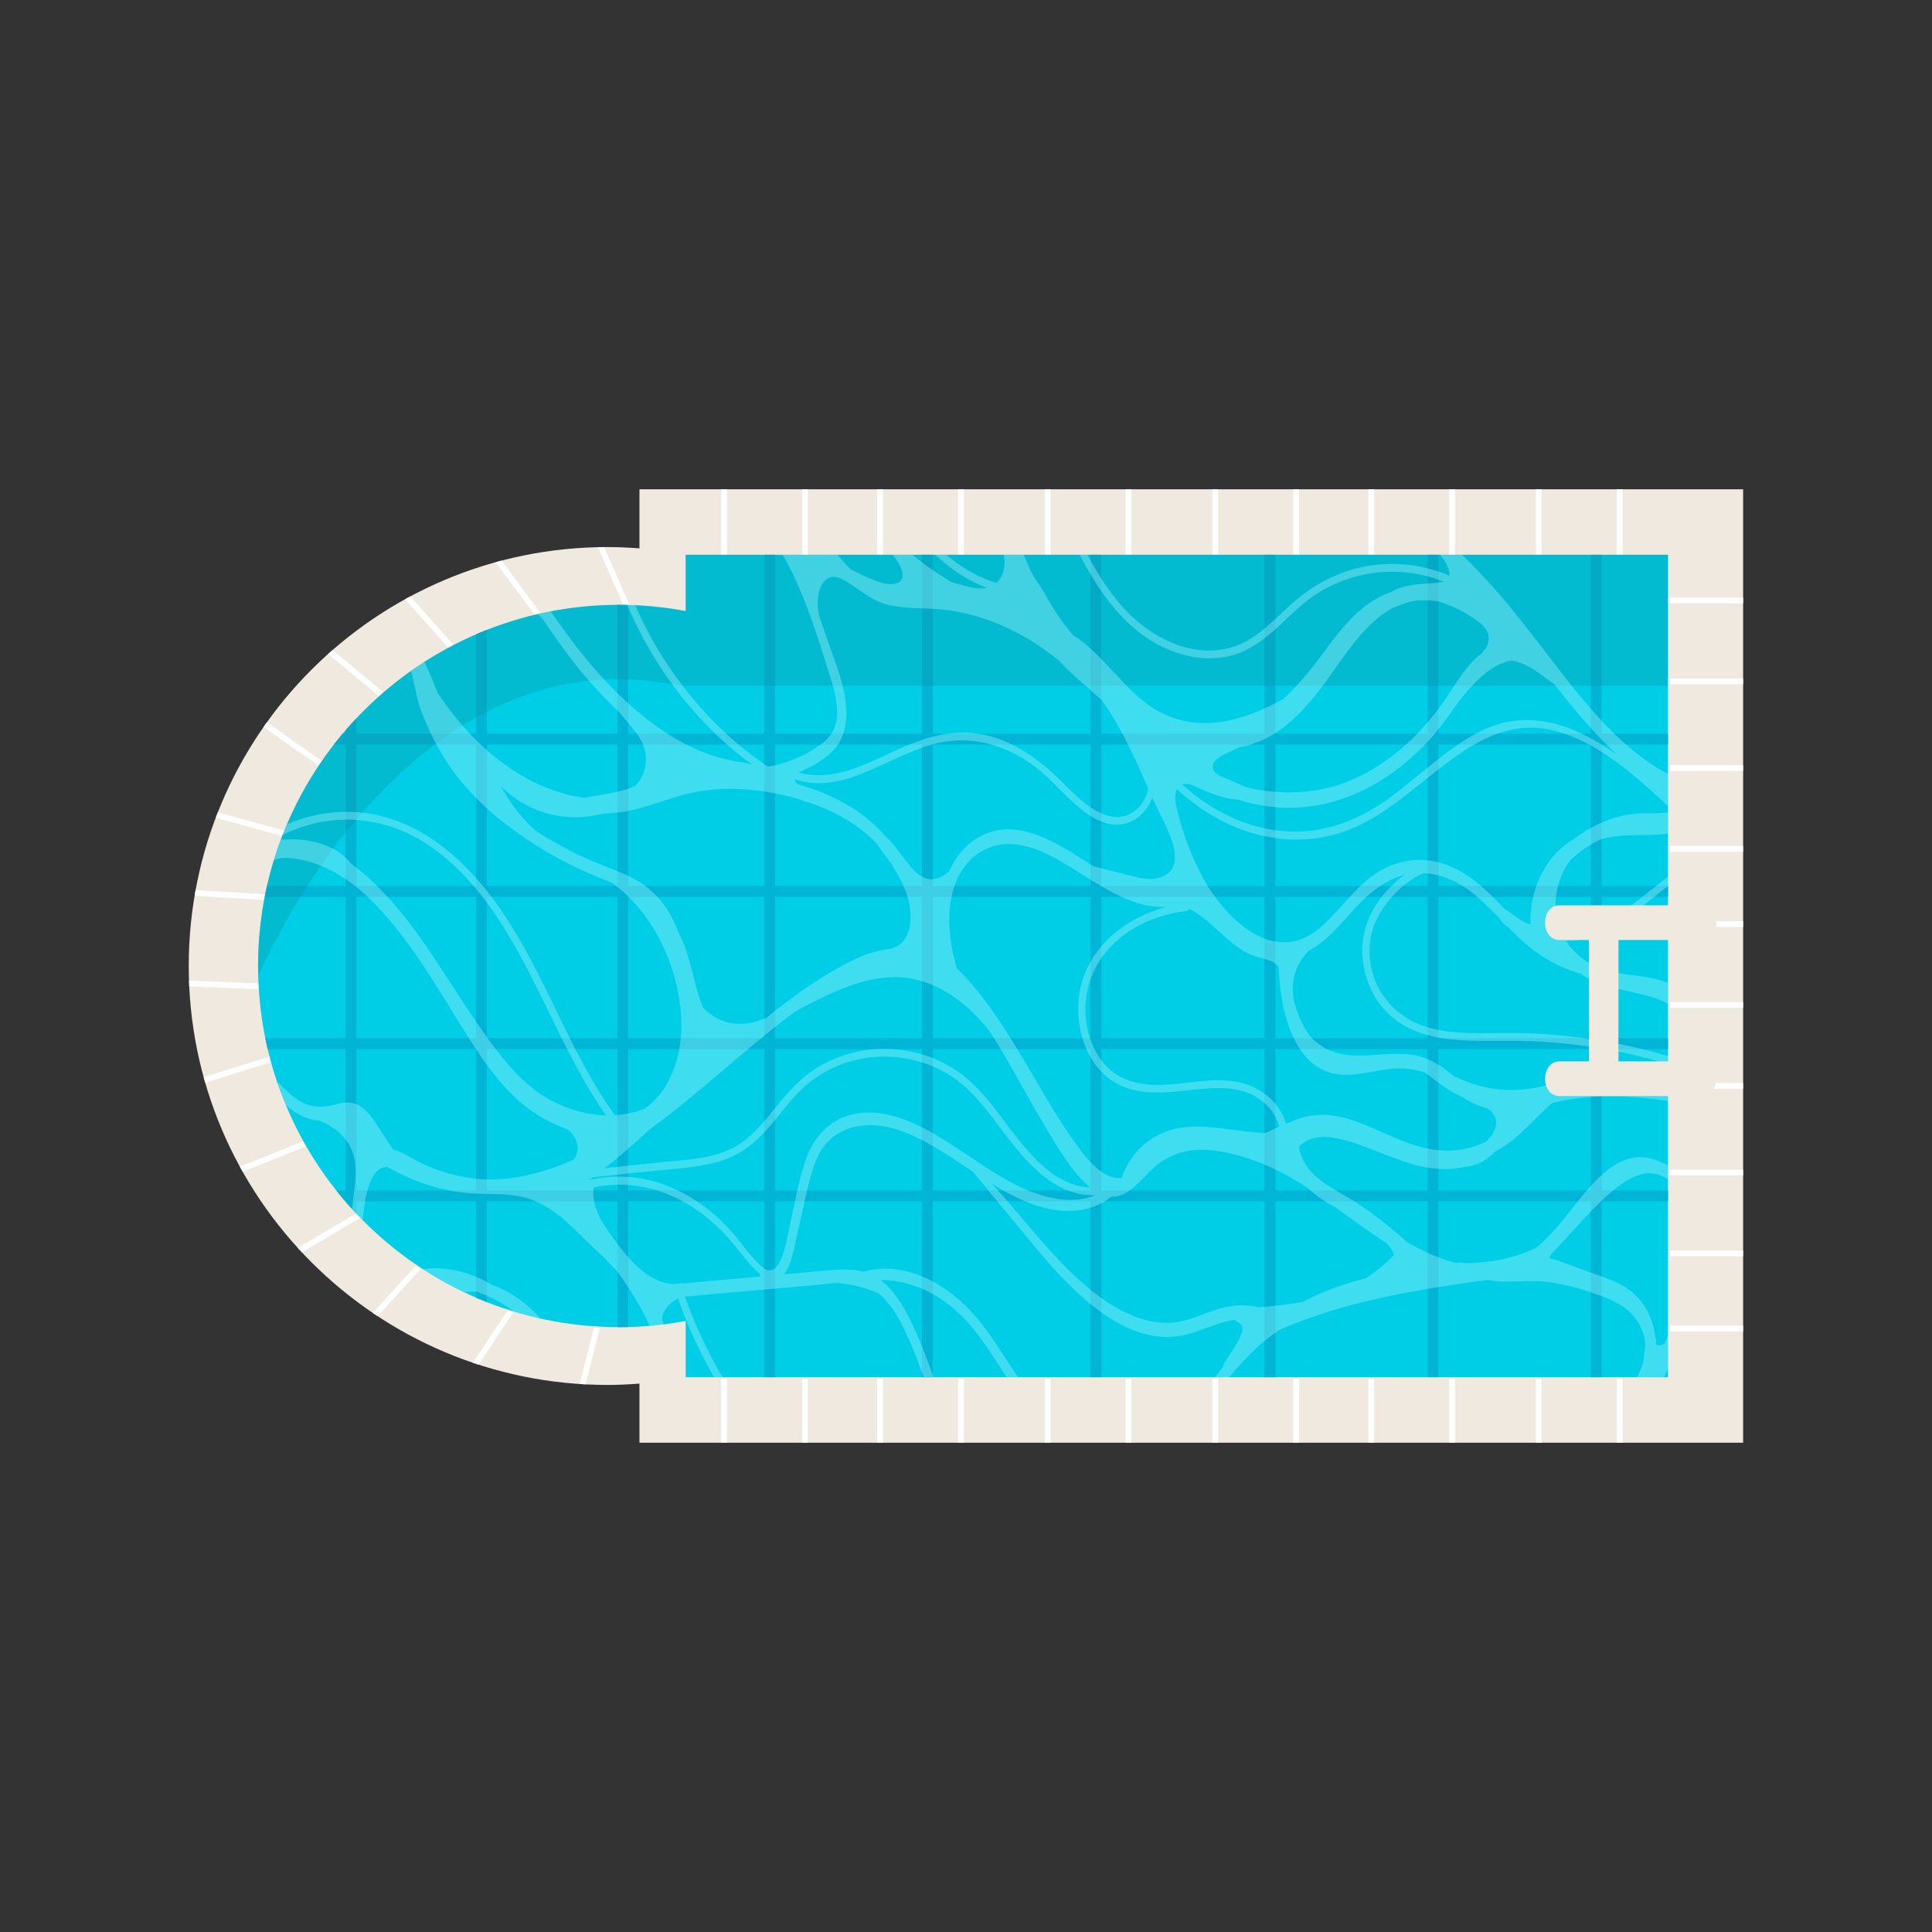 <svg xmlns="http://www.w3.org/2000/svg" xmlns:xlink="http://www.w3.org/1999/xlink" width="1080" zoomAndPan="magnify" viewBox="0 0 810 810" height="1080" preserveAspectRatio="xMidYMid meet" version="1.0"><rect x="0" y="0" width="810" height="810" fill="#333333" stroke="none"/><defs><clipPath id="e29f88a0b8"><path d="M 79.113 205.125 L 730.863 205.125 L 730.863 604.875 L 79.113 604.875 Z M 79.113 205.125 " clip-rule="nonzero"/></clipPath><clipPath id="5f8bd37c22"><path d="M 302 205.125 L 305 205.125 L 305 243 L 302 243 Z M 302 205.125 " clip-rule="nonzero"/></clipPath><clipPath id="faf423e31d"><path d="M 268.094 205.129 L 268.094 229.91 C 263.691 229.578 259.258 229.355 254.77 229.355 C 157.766 229.355 79.129 307.992 79.129 405 C 79.129 502.004 157.766 580.641 254.77 580.641 C 259.258 580.641 263.691 580.418 268.094 580.086 L 268.094 604.867 L 730.812 604.867 L 730.812 205.129 Z M 268.094 205.129 " clip-rule="nonzero"/></clipPath><clipPath id="9b793622c3"><path d="M 247 221 L 268 221 L 268 264 L 247 264 Z M 247 221 " clip-rule="nonzero"/></clipPath><clipPath id="8c860982d9"><path d="M 268.094 205.129 L 268.094 229.91 C 263.691 229.578 259.258 229.355 254.77 229.355 C 157.766 229.355 79.129 307.992 79.129 405 C 79.129 502.004 157.766 580.641 254.77 580.641 C 259.258 580.641 263.691 580.418 268.094 580.086 L 268.094 604.867 L 730.812 604.867 L 730.812 205.129 Z M 268.094 205.129 " clip-rule="nonzero"/></clipPath><clipPath id="d6706a0f7a"><path d="M 206 233 L 236 233 L 236 271 L 206 271 Z M 206 233 " clip-rule="nonzero"/></clipPath><clipPath id="f170c82c3f"><path d="M 268.094 205.129 L 268.094 229.91 C 263.691 229.578 259.258 229.355 254.77 229.355 C 157.766 229.355 79.129 307.992 79.129 405 C 79.129 502.004 157.766 580.641 254.77 580.641 C 259.258 580.641 263.691 580.418 268.094 580.086 L 268.094 604.867 L 730.812 604.867 L 730.812 205.129 Z M 268.094 205.129 " clip-rule="nonzero"/></clipPath><clipPath id="cfa025396f"><path d="M 169 248 L 201 248 L 201 284 L 169 284 Z M 169 248 " clip-rule="nonzero"/></clipPath><clipPath id="f6732bb96d"><path d="M 268.094 205.129 L 268.094 229.91 C 263.691 229.578 259.258 229.355 254.77 229.355 C 157.766 229.355 79.129 307.992 79.129 405 C 79.129 502.004 157.766 580.641 254.77 580.641 C 259.258 580.641 263.691 580.418 268.094 580.086 L 268.094 604.867 L 730.812 604.867 L 730.812 205.129 Z M 268.094 205.129 " clip-rule="nonzero"/></clipPath><clipPath id="d314b6e229"><path d="M 135 270 L 172 270 L 172 301 L 135 301 Z M 135 270 " clip-rule="nonzero"/></clipPath><clipPath id="78b787c65a"><path d="M 268.094 205.129 L 268.094 229.91 C 263.691 229.578 259.258 229.355 254.77 229.355 C 157.766 229.355 79.129 307.992 79.129 405 C 79.129 502.004 157.766 580.641 254.77 580.641 C 259.258 580.641 263.691 580.418 268.094 580.086 L 268.094 604.867 L 730.812 604.867 L 730.812 205.129 Z M 268.094 205.129 " clip-rule="nonzero"/></clipPath><clipPath id="d53525de81"><path d="M 79.113 372 L 121 372 L 121 378 L 79.113 378 Z M 79.113 372 " clip-rule="nonzero"/></clipPath><clipPath id="604970066c"><path d="M 268.094 205.129 L 268.094 229.91 C 263.691 229.578 259.258 229.355 254.77 229.355 C 157.766 229.355 79.129 307.992 79.129 405 C 79.129 502.004 157.766 580.641 254.77 580.641 C 259.258 580.641 263.691 580.418 268.094 580.086 L 268.094 604.867 L 730.812 604.867 L 730.812 205.129 Z M 268.094 205.129 " clip-rule="nonzero"/></clipPath><clipPath id="78b6f8f29f"><path d="M 85 339 L 130 339 L 130 354 L 85 354 Z M 85 339 " clip-rule="nonzero"/></clipPath><clipPath id="357eea8740"><path d="M 268.094 205.129 L 268.094 229.91 C 263.691 229.578 259.258 229.355 254.77 229.355 C 157.766 229.355 79.129 307.992 79.129 405 C 79.129 502.004 157.766 580.641 254.77 580.641 C 259.258 580.641 263.691 580.418 268.094 580.086 L 268.094 604.867 L 730.812 604.867 L 730.812 205.129 Z M 268.094 205.129 " clip-rule="nonzero"/></clipPath><clipPath id="c52b0292e2"><path d="M 107 300 L 146 300 L 146 329 L 107 329 Z M 107 300 " clip-rule="nonzero"/></clipPath><clipPath id="2d5da491b9"><path d="M 268.094 205.129 L 268.094 229.91 C 263.691 229.578 259.258 229.355 254.77 229.355 C 157.766 229.355 79.129 307.992 79.129 405 C 79.129 502.004 157.766 580.641 254.77 580.641 C 259.258 580.641 263.691 580.418 268.094 580.086 L 268.094 604.867 L 730.812 604.867 L 730.812 205.129 Z M 268.094 205.129 " clip-rule="nonzero"/></clipPath><clipPath id="44d1a3e20c"><path d="M 195 538 L 223 538 L 223 578 L 195 578 Z M 195 538 " clip-rule="nonzero"/></clipPath><clipPath id="50575f6727"><path d="M 268.094 205.129 L 268.094 229.91 C 263.691 229.578 259.258 229.355 254.77 229.355 C 157.766 229.355 79.129 307.992 79.129 405 C 79.129 502.004 157.766 580.641 254.77 580.641 C 259.258 580.641 263.691 580.418 268.094 580.086 L 268.094 604.867 L 730.812 604.867 L 730.812 205.129 Z M 268.094 205.129 " clip-rule="nonzero"/></clipPath><clipPath id="79d2b93d5b"><path d="M 240 545 L 255 545 L 255 590 L 240 590 Z M 240 545 " clip-rule="nonzero"/></clipPath><clipPath id="696ba38f49"><path d="M 268.094 205.129 L 268.094 229.91 C 263.691 229.578 259.258 229.355 254.77 229.355 C 157.766 229.355 79.129 307.992 79.129 405 C 79.129 502.004 157.766 580.641 254.77 580.641 C 259.258 580.641 263.691 580.418 268.094 580.086 L 268.094 604.867 L 730.812 604.867 L 730.812 205.129 Z M 268.094 205.129 " clip-rule="nonzero"/></clipPath><clipPath id="33aac1f011"><path d="M 153 519 L 186 519 L 186 555 L 153 555 Z M 153 519 " clip-rule="nonzero"/></clipPath><clipPath id="1d3ed7311b"><path d="M 268.094 205.129 L 268.094 229.91 C 263.691 229.578 259.258 229.355 254.77 229.355 C 157.766 229.355 79.129 307.992 79.129 405 C 79.129 502.004 157.766 580.641 254.77 580.641 C 259.258 580.641 263.691 580.418 268.094 580.086 L 268.094 604.867 L 730.812 604.867 L 730.812 205.129 Z M 268.094 205.129 " clip-rule="nonzero"/></clipPath><clipPath id="9ea1cca59c"><path d="M 117 504 L 158 504 L 158 530 L 117 530 Z M 117 504 " clip-rule="nonzero"/></clipPath><clipPath id="a8fafccdc4"><path d="M 268.094 205.129 L 268.094 229.91 C 263.691 229.578 259.258 229.355 254.77 229.355 C 157.766 229.355 79.129 307.992 79.129 405 C 79.129 502.004 157.766 580.641 254.77 580.641 C 259.258 580.641 263.691 580.418 268.094 580.086 L 268.094 604.867 L 730.812 604.867 L 730.812 205.129 Z M 268.094 205.129 " clip-rule="nonzero"/></clipPath><clipPath id="3686d67361"><path d="M 94 474 L 137 474 L 137 494 L 94 494 Z M 94 474 " clip-rule="nonzero"/></clipPath><clipPath id="1d93c85756"><path d="M 268.094 205.129 L 268.094 229.91 C 263.691 229.578 259.258 229.355 254.77 229.355 C 157.766 229.355 79.129 307.992 79.129 405 C 79.129 502.004 157.766 580.641 254.77 580.641 C 259.258 580.641 263.691 580.418 268.094 580.086 L 268.094 604.867 L 730.812 604.867 L 730.812 205.129 Z M 268.094 205.129 " clip-rule="nonzero"/></clipPath><clipPath id="52860d76df"><path d="M 79.113 410 L 113 410 L 113 415 L 79.113 415 Z M 79.113 410 " clip-rule="nonzero"/></clipPath><clipPath id="11dc638fdd"><path d="M 268.094 205.129 L 268.094 229.91 C 263.691 229.578 259.258 229.355 254.77 229.355 C 157.766 229.355 79.129 307.992 79.129 405 C 79.129 502.004 157.766 580.641 254.77 580.641 C 259.258 580.641 263.691 580.418 268.094 580.086 L 268.094 604.867 L 730.812 604.867 L 730.812 205.129 Z M 268.094 205.129 " clip-rule="nonzero"/></clipPath><clipPath id="5aea5ff214"><path d="M 79.113 440 L 121 440 L 121 457 L 79.113 457 Z M 79.113 440 " clip-rule="nonzero"/></clipPath><clipPath id="42ac03b0a1"><path d="M 268.094 205.129 L 268.094 229.91 C 263.691 229.578 259.258 229.355 254.77 229.355 C 157.766 229.355 79.129 307.992 79.129 405 C 79.129 502.004 157.766 580.641 254.77 580.641 C 259.258 580.641 263.691 580.418 268.094 580.086 L 268.094 604.867 L 730.812 604.867 L 730.812 205.129 Z M 268.094 205.129 " clip-rule="nonzero"/></clipPath><clipPath id="9c153f7dca"><path d="M 336 205.125 L 339 205.125 L 339 243 L 336 243 Z M 336 205.125 " clip-rule="nonzero"/></clipPath><clipPath id="46a598a166"><path d="M 268.094 205.129 L 268.094 229.91 C 263.691 229.578 259.258 229.355 254.77 229.355 C 157.766 229.355 79.129 307.992 79.129 405 C 79.129 502.004 157.766 580.641 254.77 580.641 C 259.258 580.641 263.691 580.418 268.094 580.086 L 268.094 604.867 L 730.812 604.867 L 730.812 205.129 Z M 268.094 205.129 " clip-rule="nonzero"/></clipPath><clipPath id="c944a0cb53"><path d="M 367 205.125 L 371 205.125 L 371 243 L 367 243 Z M 367 205.125 " clip-rule="nonzero"/></clipPath><clipPath id="87a358156c"><path d="M 268.094 205.129 L 268.094 229.91 C 263.691 229.578 259.258 229.355 254.77 229.355 C 157.766 229.355 79.129 307.992 79.129 405 C 79.129 502.004 157.766 580.641 254.77 580.641 C 259.258 580.641 263.691 580.418 268.094 580.086 L 268.094 604.867 L 730.812 604.867 L 730.812 205.129 Z M 268.094 205.129 " clip-rule="nonzero"/></clipPath><clipPath id="d308b6fc3e"><path d="M 401 205.125 L 405 205.125 L 405 243 L 401 243 Z M 401 205.125 " clip-rule="nonzero"/></clipPath><clipPath id="990b5093de"><path d="M 268.094 205.129 L 268.094 229.91 C 263.691 229.578 259.258 229.355 254.77 229.355 C 157.766 229.355 79.129 307.992 79.129 405 C 79.129 502.004 157.766 580.641 254.77 580.641 C 259.258 580.641 263.691 580.418 268.094 580.086 L 268.094 604.867 L 730.812 604.867 L 730.812 205.129 Z M 268.094 205.129 " clip-rule="nonzero"/></clipPath><clipPath id="1f4b3dca42"><path d="M 438 205.125 L 441 205.125 L 441 243 L 438 243 Z M 438 205.125 " clip-rule="nonzero"/></clipPath><clipPath id="a3cacf1be7"><path d="M 268.094 205.129 L 268.094 229.91 C 263.691 229.578 259.258 229.355 254.77 229.355 C 157.766 229.355 79.129 307.992 79.129 405 C 79.129 502.004 157.766 580.641 254.77 580.641 C 259.258 580.641 263.691 580.418 268.094 580.086 L 268.094 604.867 L 730.812 604.867 L 730.812 205.129 Z M 268.094 205.129 " clip-rule="nonzero"/></clipPath><clipPath id="6923a6784b"><path d="M 471 205.125 L 475 205.125 L 475 243 L 471 243 Z M 471 205.125 " clip-rule="nonzero"/></clipPath><clipPath id="ed49f89831"><path d="M 268.094 205.129 L 268.094 229.91 C 263.691 229.578 259.258 229.355 254.77 229.355 C 157.766 229.355 79.129 307.992 79.129 405 C 79.129 502.004 157.766 580.641 254.77 580.641 C 259.258 580.641 263.691 580.418 268.094 580.086 L 268.094 604.867 L 730.812 604.867 L 730.812 205.129 Z M 268.094 205.129 " clip-rule="nonzero"/></clipPath><clipPath id="8bd36dd258"><path d="M 508 205.125 L 511 205.125 L 511 243 L 508 243 Z M 508 205.125 " clip-rule="nonzero"/></clipPath><clipPath id="b54df7b9c5"><path d="M 268.094 205.129 L 268.094 229.91 C 263.691 229.578 259.258 229.355 254.77 229.355 C 157.766 229.355 79.129 307.992 79.129 405 C 79.129 502.004 157.766 580.641 254.77 580.641 C 259.258 580.641 263.691 580.418 268.094 580.086 L 268.094 604.867 L 730.812 604.867 L 730.812 205.129 Z M 268.094 205.129 " clip-rule="nonzero"/></clipPath><clipPath id="2e8fa5f48b"><path d="M 542 205.125 L 545 205.125 L 545 243 L 542 243 Z M 542 205.125 " clip-rule="nonzero"/></clipPath><clipPath id="44c46b5b30"><path d="M 268.094 205.129 L 268.094 229.91 C 263.691 229.578 259.258 229.355 254.77 229.355 C 157.766 229.355 79.129 307.992 79.129 405 C 79.129 502.004 157.766 580.641 254.77 580.641 C 259.258 580.641 263.691 580.418 268.094 580.086 L 268.094 604.867 L 730.812 604.867 L 730.812 205.129 Z M 268.094 205.129 " clip-rule="nonzero"/></clipPath><clipPath id="be6e16e8d8"><path d="M 573 205.125 L 577 205.125 L 577 243 L 573 243 Z M 573 205.125 " clip-rule="nonzero"/></clipPath><clipPath id="bf3a2a8347"><path d="M 268.094 205.129 L 268.094 229.91 C 263.691 229.578 259.258 229.355 254.77 229.355 C 157.766 229.355 79.129 307.992 79.129 405 C 79.129 502.004 157.766 580.641 254.77 580.641 C 259.258 580.641 263.691 580.418 268.094 580.086 L 268.094 604.867 L 730.812 604.867 L 730.812 205.129 Z M 268.094 205.129 " clip-rule="nonzero"/></clipPath><clipPath id="f25fbd811b"><path d="M 607 205.125 L 611 205.125 L 611 243 L 607 243 Z M 607 205.125 " clip-rule="nonzero"/></clipPath><clipPath id="05eaf93af9"><path d="M 268.094 205.129 L 268.094 229.91 C 263.691 229.578 259.258 229.355 254.77 229.355 C 157.766 229.355 79.129 307.992 79.129 405 C 79.129 502.004 157.766 580.641 254.77 580.641 C 259.258 580.641 263.691 580.418 268.094 580.086 L 268.094 604.867 L 730.812 604.867 L 730.812 205.129 Z M 268.094 205.129 " clip-rule="nonzero"/></clipPath><clipPath id="0bf644c9fa"><path d="M 643 205.125 L 647 205.125 L 647 243 L 643 243 Z M 643 205.125 " clip-rule="nonzero"/></clipPath><clipPath id="ae31145b49"><path d="M 268.094 205.129 L 268.094 229.91 C 263.691 229.578 259.258 229.355 254.77 229.355 C 157.766 229.355 79.129 307.992 79.129 405 C 79.129 502.004 157.766 580.641 254.77 580.641 C 259.258 580.641 263.691 580.418 268.094 580.086 L 268.094 604.867 L 730.812 604.867 L 730.812 205.129 Z M 268.094 205.129 " clip-rule="nonzero"/></clipPath><clipPath id="2dda3a1d38"><path d="M 677 205.125 L 681 205.125 L 681 243 L 677 243 Z M 677 205.125 " clip-rule="nonzero"/></clipPath><clipPath id="db09163fc6"><path d="M 268.094 205.129 L 268.094 229.91 C 263.691 229.578 259.258 229.355 254.77 229.355 C 157.766 229.355 79.129 307.992 79.129 405 C 79.129 502.004 157.766 580.641 254.77 580.641 C 259.258 580.641 263.691 580.418 268.094 580.086 L 268.094 604.867 L 730.812 604.867 L 730.812 205.129 Z M 268.094 205.129 " clip-rule="nonzero"/></clipPath><clipPath id="748cba760d"><path d="M 302 573 L 305 573 L 305 604.875 L 302 604.875 Z M 302 573 " clip-rule="nonzero"/></clipPath><clipPath id="012b8e6606"><path d="M 268.094 205.129 L 268.094 229.91 C 263.691 229.578 259.258 229.355 254.77 229.355 C 157.766 229.355 79.129 307.992 79.129 405 C 79.129 502.004 157.766 580.641 254.77 580.641 C 259.258 580.641 263.691 580.418 268.094 580.086 L 268.094 604.867 L 730.812 604.867 L 730.812 205.129 Z M 268.094 205.129 " clip-rule="nonzero"/></clipPath><clipPath id="555dcec29b"><path d="M 336 573 L 339 573 L 339 604.875 L 336 604.875 Z M 336 573 " clip-rule="nonzero"/></clipPath><clipPath id="00ae934f02"><path d="M 268.094 205.129 L 268.094 229.91 C 263.691 229.578 259.258 229.355 254.77 229.355 C 157.766 229.355 79.129 307.992 79.129 405 C 79.129 502.004 157.766 580.641 254.77 580.641 C 259.258 580.641 263.691 580.418 268.094 580.086 L 268.094 604.867 L 730.812 604.867 L 730.812 205.129 Z M 268.094 205.129 " clip-rule="nonzero"/></clipPath><clipPath id="bc8e1cd8d2"><path d="M 367 573 L 371 573 L 371 604.875 L 367 604.875 Z M 367 573 " clip-rule="nonzero"/></clipPath><clipPath id="fbbc575fb7"><path d="M 268.094 205.129 L 268.094 229.91 C 263.691 229.578 259.258 229.355 254.77 229.355 C 157.766 229.355 79.129 307.992 79.129 405 C 79.129 502.004 157.766 580.641 254.77 580.641 C 259.258 580.641 263.691 580.418 268.094 580.086 L 268.094 604.867 L 730.812 604.867 L 730.812 205.129 Z M 268.094 205.129 " clip-rule="nonzero"/></clipPath><clipPath id="a7ece16a53"><path d="M 401 573 L 405 573 L 405 604.875 L 401 604.875 Z M 401 573 " clip-rule="nonzero"/></clipPath><clipPath id="64ef3275d8"><path d="M 268.094 205.129 L 268.094 229.91 C 263.691 229.578 259.258 229.355 254.77 229.355 C 157.766 229.355 79.129 307.992 79.129 405 C 79.129 502.004 157.766 580.641 254.77 580.641 C 259.258 580.641 263.691 580.418 268.094 580.086 L 268.094 604.867 L 730.812 604.867 L 730.812 205.129 Z M 268.094 205.129 " clip-rule="nonzero"/></clipPath><clipPath id="857b0f315b"><path d="M 438 573 L 441 573 L 441 604.875 L 438 604.875 Z M 438 573 " clip-rule="nonzero"/></clipPath><clipPath id="d1d0328db5"><path d="M 268.094 205.129 L 268.094 229.91 C 263.691 229.578 259.258 229.355 254.77 229.355 C 157.766 229.355 79.129 307.992 79.129 405 C 79.129 502.004 157.766 580.641 254.77 580.641 C 259.258 580.641 263.691 580.418 268.094 580.086 L 268.094 604.867 L 730.812 604.867 L 730.812 205.129 Z M 268.094 205.129 " clip-rule="nonzero"/></clipPath><clipPath id="59343fc277"><path d="M 471 573 L 475 573 L 475 604.875 L 471 604.875 Z M 471 573 " clip-rule="nonzero"/></clipPath><clipPath id="c80ed26db6"><path d="M 268.094 205.129 L 268.094 229.91 C 263.691 229.578 259.258 229.355 254.77 229.355 C 157.766 229.355 79.129 307.992 79.129 405 C 79.129 502.004 157.766 580.641 254.77 580.641 C 259.258 580.641 263.691 580.418 268.094 580.086 L 268.094 604.867 L 730.812 604.867 L 730.812 205.129 Z M 268.094 205.129 " clip-rule="nonzero"/></clipPath><clipPath id="d5ef68e5a2"><path d="M 508 573 L 511 573 L 511 604.875 L 508 604.875 Z M 508 573 " clip-rule="nonzero"/></clipPath><clipPath id="a1ad1909d7"><path d="M 268.094 205.129 L 268.094 229.91 C 263.691 229.578 259.258 229.355 254.77 229.355 C 157.766 229.355 79.129 307.992 79.129 405 C 79.129 502.004 157.766 580.641 254.77 580.641 C 259.258 580.641 263.691 580.418 268.094 580.086 L 268.094 604.867 L 730.812 604.867 L 730.812 205.129 Z M 268.094 205.129 " clip-rule="nonzero"/></clipPath><clipPath id="0820f30313"><path d="M 542 573 L 545 573 L 545 604.875 L 542 604.875 Z M 542 573 " clip-rule="nonzero"/></clipPath><clipPath id="a39aa0c695"><path d="M 268.094 205.129 L 268.094 229.91 C 263.691 229.578 259.258 229.355 254.77 229.355 C 157.766 229.355 79.129 307.992 79.129 405 C 79.129 502.004 157.766 580.641 254.77 580.641 C 259.258 580.641 263.691 580.418 268.094 580.086 L 268.094 604.867 L 730.812 604.867 L 730.812 205.129 Z M 268.094 205.129 " clip-rule="nonzero"/></clipPath><clipPath id="97654b2bfe"><path d="M 573 573 L 577 573 L 577 604.875 L 573 604.875 Z M 573 573 " clip-rule="nonzero"/></clipPath><clipPath id="3b8e24857b"><path d="M 268.094 205.129 L 268.094 229.91 C 263.691 229.578 259.258 229.355 254.77 229.355 C 157.766 229.355 79.129 307.992 79.129 405 C 79.129 502.004 157.766 580.641 254.77 580.641 C 259.258 580.641 263.691 580.418 268.094 580.086 L 268.094 604.867 L 730.812 604.867 L 730.812 205.129 Z M 268.094 205.129 " clip-rule="nonzero"/></clipPath><clipPath id="9352ef5be4"><path d="M 607 573 L 611 573 L 611 604.875 L 607 604.875 Z M 607 573 " clip-rule="nonzero"/></clipPath><clipPath id="83a9120125"><path d="M 268.094 205.129 L 268.094 229.91 C 263.691 229.578 259.258 229.355 254.77 229.355 C 157.766 229.355 79.129 307.992 79.129 405 C 79.129 502.004 157.766 580.641 254.77 580.641 C 259.258 580.641 263.691 580.418 268.094 580.086 L 268.094 604.867 L 730.812 604.867 L 730.812 205.129 Z M 268.094 205.129 " clip-rule="nonzero"/></clipPath><clipPath id="295082ffd9"><path d="M 643 573 L 647 573 L 647 604.875 L 643 604.875 Z M 643 573 " clip-rule="nonzero"/></clipPath><clipPath id="483779b3c8"><path d="M 268.094 205.129 L 268.094 229.91 C 263.691 229.578 259.258 229.355 254.77 229.355 C 157.766 229.355 79.129 307.992 79.129 405 C 79.129 502.004 157.766 580.641 254.77 580.641 C 259.258 580.641 263.691 580.418 268.094 580.086 L 268.094 604.867 L 730.812 604.867 L 730.812 205.129 Z M 268.094 205.129 " clip-rule="nonzero"/></clipPath><clipPath id="4135407c03"><path d="M 677 573 L 681 573 L 681 604.875 L 677 604.875 Z M 677 573 " clip-rule="nonzero"/></clipPath><clipPath id="20f92bafa2"><path d="M 268.094 205.129 L 268.094 229.91 C 263.691 229.578 259.258 229.355 254.77 229.355 C 157.766 229.355 79.129 307.992 79.129 405 C 79.129 502.004 157.766 580.641 254.77 580.641 C 259.258 580.641 263.691 580.418 268.094 580.086 L 268.094 604.867 L 730.812 604.867 L 730.812 205.129 Z M 268.094 205.129 " clip-rule="nonzero"/></clipPath><clipPath id="2962743ca0"><path d="M 690 555 L 730.863 555 L 730.863 559 L 690 559 Z M 690 555 " clip-rule="nonzero"/></clipPath><clipPath id="67afc58ad6"><path d="M 268.094 205.129 L 268.094 229.91 C 263.691 229.578 259.258 229.355 254.77 229.355 C 157.766 229.355 79.129 307.992 79.129 405 C 79.129 502.004 157.766 580.641 254.77 580.641 C 259.258 580.641 263.691 580.418 268.094 580.086 L 268.094 604.867 L 730.812 604.867 L 730.812 205.129 Z M 268.094 205.129 " clip-rule="nonzero"/></clipPath><clipPath id="2ce73de50e"><path d="M 690 524 L 730.863 524 L 730.863 527 L 690 527 Z M 690 524 " clip-rule="nonzero"/></clipPath><clipPath id="6d13d3d993"><path d="M 268.094 205.129 L 268.094 229.91 C 263.691 229.578 259.258 229.355 254.77 229.355 C 157.766 229.355 79.129 307.992 79.129 405 C 79.129 502.004 157.766 580.641 254.77 580.641 C 259.258 580.641 263.691 580.418 268.094 580.086 L 268.094 604.867 L 730.812 604.867 L 730.812 205.129 Z M 268.094 205.129 " clip-rule="nonzero"/></clipPath><clipPath id="ca4ebd860a"><path d="M 690 490 L 730.863 490 L 730.863 493 L 690 493 Z M 690 490 " clip-rule="nonzero"/></clipPath><clipPath id="1a28cb275c"><path d="M 268.094 205.129 L 268.094 229.91 C 263.691 229.578 259.258 229.355 254.77 229.355 C 157.766 229.355 79.129 307.992 79.129 405 C 79.129 502.004 157.766 580.641 254.77 580.641 C 259.258 580.641 263.691 580.418 268.094 580.086 L 268.094 604.867 L 730.812 604.867 L 730.812 205.129 Z M 268.094 205.129 " clip-rule="nonzero"/></clipPath><clipPath id="61b3cd8407"><path d="M 690 454 L 730.863 454 L 730.863 457 L 690 457 Z M 690 454 " clip-rule="nonzero"/></clipPath><clipPath id="bddfd18127"><path d="M 268.094 205.129 L 268.094 229.91 C 263.691 229.578 259.258 229.355 254.77 229.355 C 157.766 229.355 79.129 307.992 79.129 405 C 79.129 502.004 157.766 580.641 254.77 580.641 C 259.258 580.641 263.691 580.418 268.094 580.086 L 268.094 604.867 L 730.812 604.867 L 730.812 205.129 Z M 268.094 205.129 " clip-rule="nonzero"/></clipPath><clipPath id="7c184a1330"><path d="M 690 420 L 730.863 420 L 730.863 423 L 690 423 Z M 690 420 " clip-rule="nonzero"/></clipPath><clipPath id="6cbf3c920c"><path d="M 268.094 205.129 L 268.094 229.91 C 263.691 229.578 259.258 229.355 254.77 229.355 C 157.766 229.355 79.129 307.992 79.129 405 C 79.129 502.004 157.766 580.641 254.77 580.641 C 259.258 580.641 263.691 580.418 268.094 580.086 L 268.094 604.867 L 730.812 604.867 L 730.812 205.129 Z M 268.094 205.129 " clip-rule="nonzero"/></clipPath><clipPath id="ab517ba42c"><path d="M 690 386 L 730.863 386 L 730.863 389 L 690 389 Z M 690 386 " clip-rule="nonzero"/></clipPath><clipPath id="d65e9d963d"><path d="M 268.094 205.129 L 268.094 229.91 C 263.691 229.578 259.258 229.355 254.77 229.355 C 157.766 229.355 79.129 307.992 79.129 405 C 79.129 502.004 157.766 580.641 254.77 580.641 C 259.258 580.641 263.691 580.418 268.094 580.086 L 268.094 604.867 L 730.812 604.867 L 730.812 205.129 Z M 268.094 205.129 " clip-rule="nonzero"/></clipPath><clipPath id="9b2ae6ed16"><path d="M 690 354 L 730.863 354 L 730.863 358 L 690 358 Z M 690 354 " clip-rule="nonzero"/></clipPath><clipPath id="420c456e9d"><path d="M 268.094 205.129 L 268.094 229.91 C 263.691 229.578 259.258 229.355 254.77 229.355 C 157.766 229.355 79.129 307.992 79.129 405 C 79.129 502.004 157.766 580.641 254.77 580.641 C 259.258 580.641 263.691 580.418 268.094 580.086 L 268.094 604.867 L 730.812 604.867 L 730.812 205.129 Z M 268.094 205.129 " clip-rule="nonzero"/></clipPath><clipPath id="facb6d446e"><path d="M 690 320 L 730.863 320 L 730.863 324 L 690 324 Z M 690 320 " clip-rule="nonzero"/></clipPath><clipPath id="13a58ce590"><path d="M 268.094 205.129 L 268.094 229.91 C 263.691 229.578 259.258 229.355 254.77 229.355 C 157.766 229.355 79.129 307.992 79.129 405 C 79.129 502.004 157.766 580.641 254.77 580.641 C 259.258 580.641 263.691 580.418 268.094 580.086 L 268.094 604.867 L 730.812 604.867 L 730.812 205.129 Z M 268.094 205.129 " clip-rule="nonzero"/></clipPath><clipPath id="22b697b484"><path d="M 690 284 L 730.863 284 L 730.863 287 L 690 287 Z M 690 284 " clip-rule="nonzero"/></clipPath><clipPath id="953027796f"><path d="M 268.094 205.129 L 268.094 229.91 C 263.691 229.578 259.258 229.355 254.77 229.355 C 157.766 229.355 79.129 307.992 79.129 405 C 79.129 502.004 157.766 580.641 254.77 580.641 C 259.258 580.641 263.691 580.418 268.094 580.086 L 268.094 604.867 L 730.812 604.867 L 730.812 205.129 Z M 268.094 205.129 " clip-rule="nonzero"/></clipPath><clipPath id="7a98838b84"><path d="M 690 250 L 730.863 250 L 730.863 253 L 690 253 Z M 690 250 " clip-rule="nonzero"/></clipPath><clipPath id="80b441e577"><path d="M 268.094 205.129 L 268.094 229.91 C 263.691 229.578 259.258 229.355 254.77 229.355 C 157.766 229.355 79.129 307.992 79.129 405 C 79.129 502.004 157.766 580.641 254.77 580.641 C 259.258 580.641 263.691 580.418 268.094 580.086 L 268.094 604.867 L 730.812 604.867 L 730.812 205.129 Z M 268.094 205.129 " clip-rule="nonzero"/></clipPath><clipPath id="bd45255279"><path d="M 108.039 232.211 L 699.797 232.211 L 699.797 577.785 L 108.039 577.785 Z M 108.039 232.211 " clip-rule="nonzero"/></clipPath><clipPath id="92eebacbc9"><path d="M 287.473 232.582 L 287.473 256.184 C 278.438 254.504 269.137 253.582 259.613 253.582 C 175.988 253.582 108.199 321.371 108.199 404.996 C 108.199 488.625 175.992 556.414 259.613 556.414 C 269.137 556.414 278.438 555.492 287.473 553.812 L 287.473 577.41 L 699.32 577.41 L 699.32 232.582 Z M 287.473 232.582 " clip-rule="nonzero"/></clipPath><clipPath id="80f29364dd"><path d="M 108.039 232.211 L 699.797 232.211 L 699.797 415 L 108.039 415 Z M 108.039 232.211 " clip-rule="nonzero"/></clipPath><clipPath id="db6ce94b7a"><path d="M 287.473 232.582 L 287.473 256.184 C 278.438 254.504 269.137 253.582 259.613 253.582 C 175.988 253.582 108.199 321.371 108.199 404.996 C 108.199 488.625 175.992 556.414 259.613 556.414 C 269.137 556.414 278.438 555.492 287.473 553.812 L 287.473 577.41 L 699.32 577.41 L 699.32 232.582 Z M 287.473 232.582 " clip-rule="nonzero"/></clipPath><clipPath id="31e822cbbb"><path d="M 108.039 232.211 L 699.797 232.211 L 699.797 577.785 L 108.039 577.785 Z M 108.039 232.211 " clip-rule="nonzero"/></clipPath><clipPath id="625dcab7f9"><path d="M 287.473 232.582 L 287.473 256.184 C 278.438 254.504 269.137 253.582 259.613 253.582 C 175.988 253.582 108.199 321.371 108.199 404.996 C 108.199 488.625 175.992 556.414 259.613 556.414 C 269.137 556.414 278.438 555.492 287.473 553.812 L 287.473 577.41 L 699.32 577.41 L 699.32 232.582 Z M 287.473 232.582 " clip-rule="nonzero"/></clipPath></defs><g clip-path="url(#e29f88a0b8)"><path fill="#efe9df" d="M 268.094 205.129 L 268.094 229.91 C 263.691 229.578 259.258 229.355 254.77 229.355 C 157.766 229.355 79.129 307.992 79.129 405 C 79.129 502.004 157.766 580.641 254.77 580.641 C 259.258 580.641 263.691 580.418 268.094 580.086 L 268.094 604.867 L 730.812 604.867 L 730.812 205.129 Z M 268.094 205.129 " fill-opacity="1" fill-rule="nonzero"/></g><g clip-path="url(#5f8bd37c22)"><g clip-path="url(#faf423e31d)"><path fill="#ffffff" d="M 302.352 197.832 L 304.773 197.832 L 304.773 242.66 L 302.352 242.66 Z M 302.352 197.832 " fill-opacity="1" fill-rule="nonzero"/></g></g><g clip-path="url(#9b793622c3)"><g clip-path="url(#8c860982d9)"><path fill="#ffffff" d="M 247.438 221.988 L 249.66 221.016 L 267.621 262.09 L 265.402 263.059 Z M 247.438 221.988 " fill-opacity="1" fill-rule="nonzero"/></g></g><g clip-path="url(#d6706a0f7a)"><g clip-path="url(#f170c82c3f)"><path fill="#ffffff" d="M 206.844 234.457 L 208.789 233.012 L 235.531 268.992 L 233.586 270.438 Z M 206.844 234.457 " fill-opacity="1" fill-rule="nonzero"/></g></g><g clip-path="url(#cfa025396f)"><g clip-path="url(#f6732bb96d)"><path fill="#ffffff" d="M 169.027 250.359 L 170.836 248.746 L 200.688 282.191 L 198.879 283.805 Z M 169.027 250.359 " fill-opacity="1" fill-rule="nonzero"/></g></g><g clip-path="url(#d314b6e229)"><g clip-path="url(#78b787c65a)"><path fill="#ffffff" d="M 135.305 272.32 L 136.848 270.453 L 171.418 298.996 L 169.871 300.867 Z M 135.305 272.32 " fill-opacity="1" fill-rule="nonzero"/></g></g><g clip-path="url(#d53525de81)"><g clip-path="url(#604970066c)"><path fill="#ffffff" d="M 75.191 375.199 L 75.336 372.781 L 120.09 375.441 L 119.945 377.859 Z M 75.191 375.199 " fill-opacity="1" fill-rule="nonzero"/></g></g><g clip-path="url(#78b6f8f29f)"><g clip-path="url(#357eea8740)"><path fill="#ffffff" d="M 85.387 341.496 L 86.023 339.156 L 129.273 350.961 L 128.633 353.297 Z M 85.387 341.496 " fill-opacity="1" fill-rule="nonzero"/></g></g><g clip-path="url(#c52b0292e2)"><g clip-path="url(#2d5da491b9)"><path fill="#ffffff" d="M 107.688 302.824 L 109.082 300.84 L 145.746 326.637 L 144.352 328.617 Z M 107.688 302.824 " fill-opacity="1" fill-rule="nonzero"/></g></g><g clip-path="url(#44d1a3e20c)"><g clip-path="url(#50575f6727)"><path fill="#ffffff" d="M 195.402 575.668 L 220.172 538.301 L 222.191 539.641 L 197.422 577.008 Z M 195.402 575.668 " fill-opacity="1" fill-rule="nonzero"/></g></g><g clip-path="url(#79d2b93d5b)"><g clip-path="url(#696ba38f49)"><path fill="#ffffff" d="M 240.867 588.746 L 251.902 545.297 L 254.25 545.895 L 243.211 589.344 Z M 240.867 588.746 " fill-opacity="1" fill-rule="nonzero"/></g></g><g clip-path="url(#33aac1f011)"><g clip-path="url(#1d3ed7311b)"><path fill="#ffffff" d="M 153.84 553.105 L 184.062 519.992 L 185.852 521.625 L 155.629 554.738 Z M 153.84 553.105 " fill-opacity="1" fill-rule="nonzero"/></g></g><g clip-path="url(#9ea1cca59c)"><g clip-path="url(#a8fafccdc4)"><path fill="#ffffff" d="M 117.312 527.68 L 155.91 504.871 L 157.141 506.957 L 118.547 529.766 Z M 117.312 527.68 " fill-opacity="1" fill-rule="nonzero"/></g></g><g clip-path="url(#3686d67361)"><g clip-path="url(#1d93c85756)"><path fill="#ffffff" d="M 94.266 491.684 L 135.867 474.98 L 136.77 477.23 L 95.168 493.934 Z M 94.266 491.684 " fill-opacity="1" fill-rule="nonzero"/></g></g><g clip-path="url(#52860d76df)"><g clip-path="url(#11dc638fdd)"><path fill="#ffffff" d="M 67.582 413.051 L 67.684 410.629 L 112.477 412.504 L 112.375 414.93 Z M 67.582 413.051 " fill-opacity="1" fill-rule="nonzero"/></g></g><g clip-path="url(#5aea5ff214)"><g clip-path="url(#42ac03b0a1)"><path fill="#ffffff" d="M 77.203 454.219 L 119.965 440.77 L 120.691 443.082 L 77.93 456.531 Z M 77.203 454.219 " fill-opacity="1" fill-rule="nonzero"/></g></g><g clip-path="url(#9c153f7dca)"><g clip-path="url(#46a598a166)"><path fill="#ffffff" d="M 336.27 197.832 L 338.691 197.832 L 338.691 242.66 L 336.27 242.66 Z M 336.27 197.832 " fill-opacity="1" fill-rule="nonzero"/></g></g><g clip-path="url(#c944a0cb53)"><g clip-path="url(#87a358156c)"><path fill="#ffffff" d="M 367.762 197.832 L 370.188 197.832 L 370.188 242.66 L 367.762 242.66 Z M 367.762 197.832 " fill-opacity="1" fill-rule="nonzero"/></g></g><g clip-path="url(#d308b6fc3e)"><g clip-path="url(#990b5093de)"><path fill="#ffffff" d="M 401.68 197.832 L 404.102 197.832 L 404.102 242.66 L 401.68 242.66 Z M 401.68 197.832 " fill-opacity="1" fill-rule="nonzero"/></g></g><g clip-path="url(#1f4b3dca42)"><g clip-path="url(#a3cacf1be7)"><path fill="#ffffff" d="M 438.02 197.832 L 440.441 197.832 L 440.441 242.66 L 438.02 242.66 Z M 438.02 197.832 " fill-opacity="1" fill-rule="nonzero"/></g></g><g clip-path="url(#6923a6784b)"><g clip-path="url(#ed49f89831)"><path fill="#ffffff" d="M 471.938 197.832 L 474.359 197.832 L 474.359 242.66 L 471.938 242.66 Z M 471.938 197.832 " fill-opacity="1" fill-rule="nonzero"/></g></g><g clip-path="url(#8bd36dd258)"><g clip-path="url(#b54df7b9c5)"><path fill="#ffffff" d="M 508.273 197.832 L 510.699 197.832 L 510.699 242.66 L 508.273 242.66 Z M 508.273 197.832 " fill-opacity="1" fill-rule="nonzero"/></g></g><g clip-path="url(#2e8fa5f48b)"><g clip-path="url(#44c46b5b30)"><path fill="#ffffff" d="M 542.191 197.832 L 544.613 197.832 L 544.613 242.66 L 542.191 242.66 Z M 542.191 197.832 " fill-opacity="1" fill-rule="nonzero"/></g></g><g clip-path="url(#be6e16e8d8)"><g clip-path="url(#bf3a2a8347)"><path fill="#ffffff" d="M 573.688 197.832 L 576.109 197.832 L 576.109 242.66 L 573.688 242.66 Z M 573.688 197.832 " fill-opacity="1" fill-rule="nonzero"/></g></g><g clip-path="url(#f25fbd811b)"><g clip-path="url(#05eaf93af9)"><path fill="#ffffff" d="M 607.602 197.832 L 610.027 197.832 L 610.027 242.66 L 607.602 242.66 Z M 607.602 197.832 " fill-opacity="1" fill-rule="nonzero"/></g></g><g clip-path="url(#0bf644c9fa)"><g clip-path="url(#ae31145b49)"><path fill="#ffffff" d="M 643.941 197.832 L 646.363 197.832 L 646.363 242.66 L 643.941 242.66 Z M 643.941 197.832 " fill-opacity="1" fill-rule="nonzero"/></g></g><g clip-path="url(#2dda3a1d38)"><g clip-path="url(#db09163fc6)"><path fill="#ffffff" d="M 677.859 197.832 L 680.281 197.832 L 680.281 242.66 L 677.859 242.66 Z M 677.859 197.832 " fill-opacity="1" fill-rule="nonzero"/></g></g><g clip-path="url(#748cba760d)"><g clip-path="url(#012b8e6606)"><path fill="#ffffff" d="M 302.352 573.344 L 304.773 573.344 L 304.773 618.176 L 302.352 618.176 Z M 302.352 573.344 " fill-opacity="1" fill-rule="nonzero"/></g></g><g clip-path="url(#555dcec29b)"><g clip-path="url(#00ae934f02)"><path fill="#ffffff" d="M 336.27 573.344 L 338.691 573.344 L 338.691 618.176 L 336.27 618.176 Z M 336.27 573.344 " fill-opacity="1" fill-rule="nonzero"/></g></g><g clip-path="url(#bc8e1cd8d2)"><g clip-path="url(#fbbc575fb7)"><path fill="#ffffff" d="M 367.762 573.344 L 370.188 573.344 L 370.188 618.176 L 367.762 618.176 Z M 367.762 573.344 " fill-opacity="1" fill-rule="nonzero"/></g></g><g clip-path="url(#a7ece16a53)"><g clip-path="url(#64ef3275d8)"><path fill="#ffffff" d="M 401.68 573.344 L 404.102 573.344 L 404.102 618.176 L 401.68 618.176 Z M 401.68 573.344 " fill-opacity="1" fill-rule="nonzero"/></g></g><g clip-path="url(#857b0f315b)"><g clip-path="url(#d1d0328db5)"><path fill="#ffffff" d="M 438.02 573.344 L 440.441 573.344 L 440.441 618.176 L 438.02 618.176 Z M 438.02 573.344 " fill-opacity="1" fill-rule="nonzero"/></g></g><g clip-path="url(#59343fc277)"><g clip-path="url(#c80ed26db6)"><path fill="#ffffff" d="M 471.938 573.344 L 474.359 573.344 L 474.359 618.176 L 471.938 618.176 Z M 471.938 573.344 " fill-opacity="1" fill-rule="nonzero"/></g></g><g clip-path="url(#d5ef68e5a2)"><g clip-path="url(#a1ad1909d7)"><path fill="#ffffff" d="M 508.273 573.344 L 510.699 573.344 L 510.699 618.176 L 508.273 618.176 Z M 508.273 573.344 " fill-opacity="1" fill-rule="nonzero"/></g></g><g clip-path="url(#0820f30313)"><g clip-path="url(#a39aa0c695)"><path fill="#ffffff" d="M 542.191 573.344 L 544.613 573.344 L 544.613 618.176 L 542.191 618.176 Z M 542.191 573.344 " fill-opacity="1" fill-rule="nonzero"/></g></g><g clip-path="url(#97654b2bfe)"><g clip-path="url(#3b8e24857b)"><path fill="#ffffff" d="M 573.688 573.344 L 576.109 573.344 L 576.109 618.176 L 573.688 618.176 Z M 573.688 573.344 " fill-opacity="1" fill-rule="nonzero"/></g></g><g clip-path="url(#9352ef5be4)"><g clip-path="url(#83a9120125)"><path fill="#ffffff" d="M 607.602 573.344 L 610.027 573.344 L 610.027 618.176 L 607.602 618.176 Z M 607.602 573.344 " fill-opacity="1" fill-rule="nonzero"/></g></g><g clip-path="url(#295082ffd9)"><g clip-path="url(#483779b3c8)"><path fill="#ffffff" d="M 643.941 573.344 L 646.363 573.344 L 646.363 618.176 L 643.941 618.176 Z M 643.941 573.344 " fill-opacity="1" fill-rule="nonzero"/></g></g><g clip-path="url(#4135407c03)"><g clip-path="url(#20f92bafa2)"><path fill="#ffffff" d="M 677.859 573.344 L 680.281 573.344 L 680.281 618.176 L 677.859 618.176 Z M 677.859 573.344 " fill-opacity="1" fill-rule="nonzero"/></g></g><g clip-path="url(#2962743ca0)"><g clip-path="url(#67afc58ad6)"><path fill="#ffffff" d="M 690.574 555.785 L 735.402 555.785 L 735.402 558.207 L 690.574 558.207 Z M 690.574 555.785 " fill-opacity="1" fill-rule="nonzero"/></g></g><g clip-path="url(#2ce73de50e)"><g clip-path="url(#6d13d3d993)"><path fill="#ffffff" d="M 690.574 524.293 L 735.402 524.293 L 735.402 526.715 L 690.574 526.715 Z M 690.574 524.293 " fill-opacity="1" fill-rule="nonzero"/></g></g><g clip-path="url(#ca4ebd860a)"><g clip-path="url(#1a28cb275c)"><path fill="#ffffff" d="M 690.574 490.375 L 735.402 490.375 L 735.402 492.797 L 690.574 492.797 Z M 690.574 490.375 " fill-opacity="1" fill-rule="nonzero"/></g></g><g clip-path="url(#61b3cd8407)"><g clip-path="url(#bddfd18127)"><path fill="#ffffff" d="M 690.574 454.035 L 735.402 454.035 L 735.402 456.457 L 690.574 456.457 Z M 690.574 454.035 " fill-opacity="1" fill-rule="nonzero"/></g></g><g clip-path="url(#7c184a1330)"><g clip-path="url(#6cbf3c920c)"><path fill="#ffffff" d="M 690.574 420.117 L 735.402 420.117 L 735.402 422.539 L 690.574 422.539 Z M 690.574 420.117 " fill-opacity="1" fill-rule="nonzero"/></g></g><g clip-path="url(#ab517ba42c)"><g clip-path="url(#d65e9d963d)"><path fill="#ffffff" d="M 690.574 386.199 L 735.402 386.199 L 735.402 388.621 L 690.574 388.621 Z M 690.574 386.199 " fill-opacity="1" fill-rule="nonzero"/></g></g><g clip-path="url(#9b2ae6ed16)"><g clip-path="url(#420c456e9d)"><path fill="#ffffff" d="M 690.574 354.703 L 735.402 354.703 L 735.402 357.129 L 690.574 357.129 Z M 690.574 354.703 " fill-opacity="1" fill-rule="nonzero"/></g></g><g clip-path="url(#facb6d446e)"><g clip-path="url(#13a58ce590)"><path fill="#ffffff" d="M 690.574 320.789 L 735.402 320.789 L 735.402 323.211 L 690.574 323.211 Z M 690.574 320.789 " fill-opacity="1" fill-rule="nonzero"/></g></g><g clip-path="url(#22b697b484)"><g clip-path="url(#953027796f)"><path fill="#ffffff" d="M 690.574 284.449 L 735.402 284.449 L 735.402 286.871 L 690.574 286.871 Z M 690.574 284.449 " fill-opacity="1" fill-rule="nonzero"/></g></g><g clip-path="url(#7a98838b84)"><g clip-path="url(#80b441e577)"><path fill="#ffffff" d="M 690.574 250.531 L 735.402 250.531 L 735.402 252.953 L 690.574 252.953 Z M 690.574 250.531 " fill-opacity="1" fill-rule="nonzero"/></g></g><path fill="#00cee6" d="M 287.473 232.582 L 287.473 256.184 C 278.438 254.504 269.137 253.582 259.613 253.582 C 175.988 253.582 108.199 321.371 108.199 404.996 C 108.199 488.625 175.992 556.414 259.613 556.414 C 269.137 556.414 278.438 555.492 287.473 553.812 L 287.473 577.414 L 699.32 577.414 L 699.32 232.582 Z M 287.473 232.582 " fill-opacity="1" fill-rule="nonzero"/><g clip-path="url(#bd45255279)"><g clip-path="url(#92eebacbc9)"><path fill="#00b4d5" d="M 832.922 376.008 L 832.922 371.445 L 737.605 371.445 L 737.605 312.172 L 794.168 312.172 L 794.168 307.613 L 737.605 307.613 L 737.605 220.957 L 733.047 220.957 L 733.047 307.613 L 671.492 307.613 L 671.492 220.957 L 666.934 220.957 L 666.934 307.613 L 603.102 307.613 L 603.102 220.957 L 598.539 220.957 L 598.539 307.613 L 534.707 307.613 L 534.707 220.957 L 530.148 220.957 L 530.148 307.613 L 461.758 307.613 L 461.758 220.957 L 457.195 220.957 L 457.195 307.613 L 391.082 307.613 L 391.082 220.957 L 386.523 220.957 L 386.523 307.613 L 324.973 307.613 L 324.973 220.957 L 320.414 220.957 L 320.414 307.613 L 263.418 307.613 L 263.418 220.957 L 258.859 220.957 L 258.859 307.613 L 204.145 307.613 L 204.145 220.957 L 199.586 220.957 L 199.586 307.613 L 149.434 307.613 L 149.434 220.957 L 144.871 220.957 L 144.871 307.613 L 94.719 307.613 L 94.719 220.957 L 90.16 220.957 L 90.16 307.613 L 53.66 307.613 L 53.66 312.172 L 90.16 312.172 L 90.16 371.445 L 19.461 371.445 L 19.461 376.004 L 90.156 376.004 L 90.156 435.281 L 17.184 435.281 L 17.184 439.84 L 90.156 439.84 L 90.156 499.113 L 17.184 499.113 L 17.184 503.672 L 90.156 503.672 L 90.156 590.328 L 94.719 590.328 L 94.719 503.676 L 144.871 503.676 L 144.871 590.332 L 149.43 590.332 L 149.43 503.676 L 199.586 503.676 L 199.586 590.332 L 204.145 590.332 L 204.145 503.676 L 258.859 503.676 L 258.859 590.332 L 263.418 590.332 L 263.418 503.676 L 320.41 503.676 L 320.41 590.332 L 324.969 590.332 L 324.969 503.676 L 386.523 503.676 L 386.523 590.332 L 391.082 590.332 L 391.082 503.676 L 457.195 503.676 L 457.195 590.332 L 461.754 590.332 L 461.754 503.676 L 530.148 503.676 L 530.148 590.332 L 534.707 590.332 L 534.707 503.676 L 598.539 503.676 L 598.539 590.332 L 603.098 590.332 L 603.098 503.676 L 666.934 503.676 L 666.934 590.332 L 671.492 590.332 L 671.492 503.676 L 733.043 503.676 L 733.043 590.332 L 737.605 590.332 L 737.605 503.676 L 830.645 503.676 L 830.645 499.113 L 737.605 499.113 L 737.605 439.84 L 830.645 439.84 L 830.645 435.281 L 737.605 435.281 L 737.605 376.008 Z M 144.871 499.113 L 94.719 499.113 L 94.719 439.84 L 144.871 439.84 Z M 144.871 435.281 L 94.719 435.281 L 94.719 376.008 L 144.871 376.008 Z M 144.871 371.445 L 94.719 371.445 L 94.719 312.172 L 144.871 312.172 Z M 199.586 499.113 L 149.434 499.113 L 149.434 439.84 L 199.586 439.84 Z M 199.586 435.281 L 149.434 435.281 L 149.434 376.008 L 199.586 376.008 Z M 199.586 371.445 L 149.434 371.445 L 149.434 312.172 L 199.586 312.172 Z M 258.859 499.113 L 204.145 499.113 L 204.145 439.84 L 258.859 439.84 Z M 258.859 435.281 L 204.145 435.281 L 204.145 376.008 L 258.859 376.008 Z M 258.859 371.445 L 204.145 371.445 L 204.145 312.172 L 258.859 312.172 Z M 320.41 499.113 L 263.418 499.113 L 263.418 439.84 L 320.41 439.84 Z M 320.41 435.281 L 263.418 435.281 L 263.418 376.008 L 320.41 376.008 Z M 320.41 371.445 L 263.418 371.445 L 263.418 312.172 L 320.41 312.172 Z M 386.523 499.113 L 324.973 499.113 L 324.973 439.84 L 386.523 439.84 Z M 386.523 435.281 L 324.973 435.281 L 324.973 376.008 L 386.523 376.008 Z M 386.523 371.445 L 324.973 371.445 L 324.973 312.172 L 386.523 312.172 Z M 457.195 499.113 L 391.082 499.113 L 391.082 439.84 L 457.195 439.84 Z M 457.195 435.281 L 391.082 435.281 L 391.082 376.008 L 457.195 376.008 Z M 457.195 371.445 L 391.082 371.445 L 391.082 312.172 L 457.195 312.172 Z M 530.148 499.113 L 461.758 499.113 L 461.758 439.84 L 530.148 439.84 Z M 530.148 435.281 L 461.758 435.281 L 461.758 376.008 L 530.148 376.008 Z M 530.148 371.445 L 461.758 371.445 L 461.758 312.172 L 530.148 312.172 Z M 598.539 499.113 L 534.707 499.113 L 534.707 439.84 L 598.539 439.84 Z M 598.539 435.281 L 534.707 435.281 L 534.707 376.008 L 598.539 376.008 Z M 598.539 371.445 L 534.707 371.445 L 534.707 312.172 L 598.539 312.172 Z M 666.934 499.113 L 603.098 499.113 L 603.098 439.84 L 666.934 439.84 Z M 666.934 435.281 L 603.098 435.281 L 603.098 376.008 L 666.934 376.008 Z M 666.934 371.445 L 603.098 371.445 L 603.098 312.172 L 666.934 312.172 Z M 733.043 499.113 L 671.492 499.113 L 671.492 439.84 L 733.043 439.84 Z M 733.043 435.281 L 671.492 435.281 L 671.492 376.008 L 733.043 376.008 Z M 733.043 371.445 L 671.492 371.445 L 671.492 312.172 L 733.043 312.172 Z M 733.043 371.445 " fill-opacity="1" fill-rule="nonzero"/></g></g><g clip-path="url(#80f29364dd)"><g clip-path="url(#db6ce94b7a)"><path fill="#0b8d9e" d="M 108.199 409.465 C 108.199 409.465 168.766 263.273 285.051 287.5 L 706.586 287.5 L 705.461 226.934 L 279.906 226.934 L 277.785 243.891 L 173.609 263.273 L 144.539 294.77 L 117.891 326.262 L 100.934 367.449 L 100.934 414.898 Z M 108.199 409.465 " fill-opacity="0.29" fill-rule="nonzero"/></g></g><g clip-path="url(#31e822cbbb)"><g clip-path="url(#625dcab7f9)"><path fill="#9cf5ff" d="M 739.977 362.383 C 708.188 339.758 684.992 394.602 654.637 390.938 C 654.617 390.895 654.594 390.863 654.574 390.82 C 650.043 380.723 652.449 369.203 657.523 361.828 C 657.824 361.391 658.137 360.984 658.449 360.582 C 659.695 359.523 660.906 358.324 662.168 357.359 C 664.625 355.488 667.188 353.887 669.801 352.523 C 670.297 352.27 670.801 352.066 671.297 351.828 C 674.742 350.816 678.34 350.426 681.918 350.277 C 687.84 350.035 693.809 350.363 699.68 349.406 C 701.23 349.156 702.766 348.777 704.293 348.344 C 704.93 348.238 705.547 348.051 706.141 347.785 C 708.652 346.941 711.121 345.875 713.512 344.547 C 718.43 341.809 723.355 338.043 727.641 333.172 C 730.09 332.703 732.465 331.949 734.746 330.906 L 733.75 318.598 C 729.211 322.695 724.203 326.145 718.891 327.523 C 707.457 330.488 695.027 323.137 684.719 314.703 C 664.008 297.766 647.523 271.055 628.91 249.527 C 623.121 242.832 617.156 236.543 611.02 230.641 C 603.586 220.57 595.262 211.738 585.934 206.633 C 582.426 204.711 578.914 203.395 575.398 202.453 C 550.984 204.422 526.57 206.395 502.152 208.363 C 504.637 209.07 507.133 209.586 509.617 209.941 C 532.996 213.277 556.18 201.062 579.512 210.074 C 584.102 211.844 588.012 216.875 592.023 221.082 C 596.559 225.84 600.922 228.527 605.062 234.234 C 606.184 235.777 607.914 239 607.676 241.355 C 597.547 237.051 586.492 235.535 575.719 236.941 C 562.441 238.68 550.723 244.734 540.629 253.973 C 535.414 258.746 530.43 263.934 524.496 267.695 C 518.945 271.211 512.664 272.91 506.199 272.758 C 492.781 272.445 480.078 264.844 470.816 254.613 C 459.336 241.926 452.223 225.559 445.328 209.738 C 444.5 207.84 441.652 208.918 442.488 210.836 C 453.941 237.113 467.887 266.863 496.297 274.539 C 502.293 276.16 508.609 276.539 514.652 275.234 C 521.113 273.844 526.809 270.445 531.969 266.156 C 537.531 261.531 542.488 256.105 548.203 251.688 C 553.777 247.371 560.051 244.207 566.668 242.203 C 579.352 238.355 593.09 238.957 605.488 243.914 C 604.492 244.211 603.402 244.176 602.414 244.293 C 596.137 245.02 589.191 244.699 583.324 248.164 C 581.641 248.781 579.969 249.469 578.332 250.309 C 568.902 255.16 561.766 264.203 554.805 273.703 C 549.562 280.859 544.133 287.449 538.094 293.016 C 521.383 302.297 502.23 308.027 484.391 297.461 C 471.762 289.977 462.266 273.941 449.891 266.32 C 445.352 261.125 441.344 254.957 437.695 248.375 C 436.34 245.926 434.738 243.91 433.312 241.574 C 431.973 239.383 430.93 236.637 429.855 234.145 C 427.727 229.199 425.609 224.172 423.754 218.996 C 423.258 217.605 422.789 216.207 422.352 214.801 C 420.16 214.977 417.969 215.152 415.777 215.328 C 416.781 219.727 418.176 223.871 419.723 227.91 C 420.453 230.324 421.078 232.781 421.164 235.43 C 421.297 239.473 419.793 242.492 417.719 244.379 C 404.727 240.438 392.742 231.02 383.48 217.934 C 382.406 218.02 381.332 218.109 380.258 218.195 C 382.918 222.188 385.805 225.918 388.918 229.266 C 396.328 237.234 404.805 243.078 413.727 246.453 C 409.711 247.355 405.316 245.734 401.309 244.75 C 400.613 244.578 399.918 244.41 399.227 244.238 C 394.434 241.371 389.695 238.25 385.094 234.66 C 381.789 232.082 378.562 229.207 375.457 226.059 C 374.523 224.773 373.586 223.504 372.645 222.238 C 371.848 221.164 371.047 220.082 370.246 219.004 C 368.105 219.176 365.969 219.348 363.832 219.52 C 366.312 222.98 368.949 226.188 371.707 229.141 C 372.117 229.707 372.527 230.273 372.938 230.844 C 374.594 233.16 379.051 238.016 378.391 241.875 C 377.91 244.68 374.969 244.891 373.391 244.891 C 370.293 244.887 366.996 243.465 363.969 242.254 C 361.559 241.289 359.176 239.828 356.758 238.848 C 353.5 235.684 350.441 231.883 347.602 227.781 C 347.5 227.637 347.402 227.492 347.301 227.352 C 345.93 225.352 344.621 223.273 343.355 221.172 C 335.859 221.777 328.359 222.383 320.863 222.984 C 334.004 235.98 343.418 269.078 348.32 284.562 C 349.832 289.344 351.117 294.535 350.938 299.598 C 350.668 307.113 346.562 310.508 342.5 313.23 C 336.031 317.57 329.074 320.277 321.922 321.379 C 296.926 304.555 276.824 279.457 264.902 250.426 C 261.449 242.023 258.703 233.316 256.66 224.41 C 256.191 222.367 253.355 223.48 253.82 225.512 C 261.25 257.879 278.332 287.527 301.766 309.406 C 306.125 313.477 310.723 317.227 315.488 320.711 C 314.922 320.496 314.355 320.277 313.785 320.121 C 312.176 319.676 310.555 319.555 308.938 319.27 C 305.977 318.75 303.016 318.082 300.074 317.188 C 294.098 315.367 288.207 312.684 282.484 309.242 C 270.828 302.234 259.859 292.434 249.742 280.969 C 238.984 268.773 229.633 254.445 219.949 240.395 C 219.438 239.656 218.918 238.941 218.402 238.207 C 217.875 237.238 217.348 236.273 216.812 235.328 C 216.074 234.035 215.305 232.789 214.52 231.566 C 212.41 231.734 210.297 231.906 208.184 232.074 C 210.715 235.25 213.18 238.582 215.59 242.047 C 216.859 244.398 218.109 246.773 219.418 249.086 C 221.664 253.059 224.145 256.414 227.141 259.023 C 233.176 267.887 239.312 276.562 246.027 284.363 C 250.527 289.586 255.203 294.492 260.023 299.008 C 261.453 300.777 262.871 302.551 264.336 304.27 C 266.117 306.352 267.891 308.594 269.199 311.27 C 271.844 316.672 271.082 322.801 268.145 327.258 C 267.574 328.125 266.926 328.852 266.25 329.52 C 262.633 331.219 258.781 332.012 254.957 332.707 C 251.703 333.297 248.449 333.879 245.195 334.461 C 244.02 334.32 242.848 334.152 241.676 333.934 C 230.926 331.934 220.344 327.02 210.445 319.641 C 200.512 312.23 191.379 302.371 183.539 290.594 C 183.125 289.504 182.688 288.422 182.25 287.34 C 178.883 279.055 174.996 271.164 171.203 263.215 C 168.262 257.035 165.285 250.699 162.672 244.145 C 161.867 241.41 161.074 238.672 160.266 235.941 C 158.078 236.117 155.895 236.297 153.711 236.469 C 155.477 245.195 156.266 254.164 155.875 262.82 C 155.355 265.742 154.691 268.578 153.859 271.246 C 153.008 273.977 151.977 276.52 150.828 278.93 C 147.582 283.227 144.789 288.316 141.547 292.656 C 139.516 294.859 137.379 296.859 135.168 298.617 C 132.383 300.832 129.469 302.699 126.488 304.34 C 125.789 304.664 125.086 304.988 124.375 305.305 C 122.641 306.082 120.973 306.957 119.391 308.008 C 116.594 309.598 113.992 311.648 112.102 315.328 C 112 315.523 111.914 315.738 111.816 315.941 C 106.246 324.965 104.453 337.074 101.395 347.961 C 100.523 351.059 99.52 354.145 98.273 357 C 96.914 359.023 95.465 360.914 93.895 362.574 C 91.465 365.156 88.766 366.898 86.094 368.754 C 85.566 368.973 85.039 369.211 84.504 369.41 C 83.254 369.867 81.984 370.254 80.703 370.566 C 80.406 370.531 80.105 370.523 79.812 370.461 C 79.477 370.391 79.219 370.605 79.074 370.918 C 77.836 371.152 76.586 371.301 75.332 371.363 L 75.809 377.227 C 77.211 377.141 78.582 376.953 79.891 376.691 C 82.664 376.145 85.348 375.219 87.984 374.082 C 89.508 373.691 90.984 372.969 92.383 371.984 C 95.75 370.238 99.07 368.266 102.402 366.355 C 107.582 363.395 112.844 360.781 118.34 359.656 C 121.266 359.617 124.199 359.914 127.113 360.59 C 136.523 362.77 145.672 368.105 153.664 375.562 C 171.051 391.781 183.746 415.066 197.391 436.535 C 204.457 447.652 212.121 457.793 221.633 464.871 C 226.652 468.609 232.102 471.477 237.676 473.355 C 239.109 474.418 240.406 475.785 241.289 477.707 C 242.836 481.066 242.18 484.031 240.543 486.195 C 237.957 487.332 235.359 488.406 232.727 489.332 C 216.27 495.137 201.156 496.633 184.105 490.746 C 180.383 489.461 176.719 487.793 173.109 485.789 C 170.434 484.305 167.719 482.574 164.93 482.027 C 162.703 478.969 160.645 475.621 158.496 472.266 C 156.555 469.23 154.434 466.328 151.934 464.41 C 148.531 461.801 144.996 461.875 141.465 462.828 C 137.348 463.938 133.445 464.637 129.191 463.219 C 124.977 461.809 121.379 458.621 117.777 454.961 C 114.281 451.414 110.797 448.281 106.754 446.629 C 103.086 445.129 99.234 444.758 95.539 445.18 C 90.988 445.703 86.582 447.461 82.395 449.836 C 82.16 449.965 81.938 450.121 81.707 450.258 L 82.156 455.855 C 82.207 455.824 82.258 455.793 82.309 455.762 C 86.055 453.555 89.953 451.738 94.012 451 C 97.855 450.301 101.797 450.461 105.652 451.961 C 109.648 453.512 113.027 456.797 116.465 460.281 C 121.977 465.871 127.891 469.543 134.156 469.852 C 136.188 470.785 138.219 471.832 140.133 473.191 C 143.352 475.48 146.43 478.934 147.965 483.531 C 149.797 489.012 149.012 494.996 148.348 500.543 C 147.996 503.488 147.684 506.441 147.352 509.391 C 147.113 511.531 146.605 513.953 146.797 516.215 C 145.75 520.121 145.676 524.711 145.184 528.82 C 144.625 533.492 143.805 538.094 142.719 542.555 C 141.34 548.223 139.328 553.207 137.293 558.441 C 129.305 578.973 118.395 596.902 102.691 607.066 C 100.125 608.727 97.453 610.133 94.703 611.219 L 95.371 619.477 C 99.996 617.223 104.469 614.352 108.723 610.934 C 124.117 598.578 134.582 577.988 146.422 559.836 C 149.668 554.855 153.688 550.93 158.066 548.434 C 162.266 546.039 167.199 544.379 171.828 546.047 C 177.09 547.945 179.379 555.023 179.789 562.477 C 181.16 587.438 164.906 608.641 169.445 633.723 C 170.016 636.871 170.789 639.969 171.684 643.004 C 172.91 642.906 174.137 642.809 175.363 642.707 C 174.141 638.688 173.156 634.543 172.602 630.359 C 171.992 625.762 171.98 621.195 172.801 616.801 C 173.621 612.402 175.086 608.371 176.402 604.324 C 180.859 590.633 185.785 573.703 183.363 557.453 C 183.359 557.371 183.352 557.285 183.348 557.203 C 183.152 553.438 183.371 549.535 185.391 546.84 C 188.898 542.148 194.957 541.152 200.109 541.605 C 205.578 543.566 210.941 546.43 216.039 550.215 C 226.16 557.73 234.59 569.77 244.785 577.027 C 250.168 580.859 255.902 583.066 261.492 585.875 C 266.867 588.574 271.996 592.254 276.742 597.113 C 281.812 602.301 286.434 608.477 290.785 615 C 292.945 618.246 295.043 621.586 297.102 624.977 C 298.582 627.414 299.934 630.078 301.605 632.121 C 301.66 632.254 301.719 632.383 301.773 632.516 C 303.105 632.406 304.438 632.301 305.77 632.191 C 303.02 625.66 300.363 619.047 297.914 612.273 C 294.105 601.73 290.828 590.879 287.438 580.062 C 284.605 571.023 281.531 562 277.648 553.785 C 277.395 550.438 279.648 547.719 281.625 546.094 C 282.492 545.383 283.418 544.832 284.359 544.344 C 284.352 544.547 284.379 544.766 284.457 544.996 C 294.875 574.633 312.395 601.141 335.012 621.465 C 336.52 622.82 338.469 620.348 336.957 618.992 C 314.73 599.02 297.531 573.02 287.297 543.895 C 287.258 543.781 287.191 543.711 287.137 543.621 C 290.602 543.375 294.059 542.984 297.488 542.68 C 304.801 542.035 312.117 541.387 319.434 540.738 C 326.633 540.105 333.836 539.469 341.039 538.832 C 344.324 538.539 347.672 538.082 351.023 537.875 C 356.805 538.34 362.551 539.77 368.172 542.145 C 371.336 544.645 374.137 548.176 376.598 552.566 C 380.645 559.789 383.949 568.105 386.895 576.363 C 392.359 591.676 396.465 607.984 399.129 624.664 C 400.379 624.562 401.625 624.461 402.875 624.363 C 400.578 609.797 397.234 595.496 392.832 581.883 C 390.012 573.172 386.809 564.641 383.141 556.609 C 379.75 549.18 375.699 542.102 370.441 537.598 C 370.043 537.258 369.629 536.977 369.219 536.672 C 369.344 536.672 369.465 536.66 369.59 536.66 C 374.078 536.652 378.602 537.488 383.047 538.969 C 391.949 541.934 400.531 547.984 407.781 556.785 C 415.297 565.906 421.379 577.359 428.723 586.766 C 436.441 596.652 445.371 602.508 454.992 605.844 C 459.543 607.418 464.277 608.789 469.008 609.445 C 473.395 611.617 477.707 614.199 481.879 617.27 C 482.152 617.473 482.402 617.723 482.672 617.93 C 483.695 617.848 484.719 617.766 485.742 617.68 C 485.777 617.707 485.801 617.758 485.84 617.781 C 486.059 617.918 486.297 618.012 486.535 618.082 C 486.566 618.109 486.598 618.141 486.629 618.168 C 486.934 618.441 487.328 618.34 487.668 618.121 C 488.117 618.023 488.543 617.805 488.887 617.379 C 488.93 617.328 488.949 617.258 488.988 617.203 C 489.051 617.273 489.117 617.332 489.176 617.406 C 491.406 617.227 493.637 617.051 495.863 616.875 C 493.941 612.215 492.727 606.402 495.141 602.078 C 498.52 596.027 504.367 591.551 508.371 586.273 C 515.203 577.281 522.125 568.816 530.164 562.238 C 532.215 560.562 534.309 559.004 536.438 557.539 C 564.16 545.426 593.48 540.828 622.648 536.703 C 623.117 536.695 623.59 536.715 624.059 536.688 C 626.59 537.207 629.102 537.305 631.625 537.301 C 637.02 537.289 642.395 536.816 647.809 537.355 C 648.992 537.473 650.176 537.645 651.359 537.828 C 652.488 538.219 653.66 538.375 654.844 538.473 C 658.117 539.152 661.379 540.027 664.621 541.086 C 669.801 542.781 675.281 544.406 680.219 547.652 C 684.617 550.547 689.184 555.957 689.785 563.566 C 689.789 563.625 689.789 563.68 689.793 563.734 C 689.645 566.078 689.109 568.32 689.043 570.695 C 687.875 574.98 685.629 578.801 683.691 581.84 C 682.605 583.539 681.434 585.113 680.195 586.578 C 677.969 587.781 676.957 588.199 675.477 590.898 C 674.883 591.98 673.949 592.484 673.059 592.949 C 667.129 596.023 659.551 598.168 654.523 604.285 C 657.922 604.02 661.32 603.758 664.719 603.492 C 666.152 602.691 667.59 601.922 669.012 601.164 C 673.234 598.91 677.531 596.91 681.664 594.336 C 683.543 593.164 686.461 591.371 687.254 588.367 C 689.906 586.621 692.41 584.477 694.574 581.883 C 696.879 579.121 698.809 575.754 700.121 571.742 C 700.473 570.676 700.773 569.57 701.051 568.449 C 702.152 565.789 703.148 563 704.434 560.551 C 705.637 558.25 707.07 556.469 709.039 555.77 C 711.469 554.906 714.141 555.727 716.605 556.484 C 722.418 558.27 727.941 559.883 733.438 556.551 C 735.816 555.105 737.945 553.043 739.797 550.43 C 740.57 549.34 741.293 548.18 741.863 546.84 C 742.418 546.289 742.98 545.75 743.516 545.199 C 746.117 542.531 748.73 539.91 751.434 537.566 L 750.891 530.867 C 748.168 531.113 745.371 530.805 742.5 529.75 C 739.062 528.484 735.852 526.332 732.785 523.668 C 724.25 513.07 715.395 502.527 706.039 493.684 C 702.867 490.688 699.5 488.223 695.945 487.031 C 692.082 485.289 688.062 484.617 683.91 485.57 C 671.609 488.402 662.801 502.559 653.648 513.469 C 650.527 517.188 647.262 520.543 643.773 523.34 C 634.5 527.512 624.773 529.559 614.941 529.574 C 613.664 529.391 612.383 529.27 611.137 529.398 C 610.875 529.422 610.617 529.461 610.355 529.488 C 603.355 527.66 596.484 524.551 589.746 520.734 C 587.887 518.672 585.625 517.059 583.746 515.449 C 578.305 510.785 572.668 506.645 566.91 503.082 C 562.137 500.129 557.199 497.781 552.625 494.035 C 550.668 492.43 548.75 490.488 547.234 487.965 C 546.555 486.84 545.938 485.551 545.465 484.215 C 544.852 482.488 544.227 480.93 545.469 479.902 C 550.402 475.816 556.875 476.305 562.465 477.672 C 574.984 480.73 587.051 487.934 599.691 489.707 C 604.469 490.375 609.285 490.348 613.941 489.195 C 618.578 489 622.816 487.004 626.723 482.887 C 628.285 482.051 629.828 481.145 631.32 480.113 C 638.25 475.324 644.184 468.203 650.707 462.457 C 673.254 456.891 696.672 460.551 719.66 465.215 C 726.059 467.324 732.488 469.004 738.98 469.535 C 741.285 469.723 743.617 469.727 745.938 469.527 L 745.016 458.082 C 743.816 457.582 742.617 457.035 741.418 456.402 C 737.297 454.223 733.242 451.27 729.598 447.5 C 725.824 443.598 722.648 438.793 719.613 433.652 C 716.699 428.723 713.797 423.613 710.219 419.742 C 706.652 415.879 702.641 413.336 698.465 411.746 C 691.617 409.137 684.641 409.164 677.727 407.832 C 677.652 407.688 677.551 407.57 677.402 407.555 C 676.543 407.465 675.68 407.312 674.816 407.164 C 674.414 407.059 674.016 406.977 673.613 406.859 C 667.633 405.086 660.977 401.438 656.539 394.441 C 668.938 394.898 680.531 386.484 690.914 378.102 C 704.867 366.84 722.07 353.352 738.977 365.383 C 740.414 366.402 741.41 363.402 739.977 362.383 Z M 649.57 527.203 C 649.723 526.77 649.914 526.414 650.121 526.047 C 651.145 524.984 652.172 523.938 653.188 522.848 C 660.629 514.859 667.906 506.172 675.926 499.434 C 679.812 496.168 684.109 493.254 688.621 492.215 C 693.098 491.184 697.34 492.68 701.465 495.969 C 705.523 499.203 709.262 503.449 712.984 507.516 C 713.496 508.078 714 508.66 714.512 509.227 C 718.562 514.059 722.547 519.039 726.781 523.445 C 728.121 525.07 729.469 526.68 730.793 528.332 C 732.555 530.531 734.852 532.758 736.074 535.734 C 738.551 541.766 734.828 546.938 731.711 550.289 C 731.141 550.629 730.559 550.938 729.973 551.223 C 726.598 552.5 723.188 551.949 719.547 550.77 C 716.027 549.629 712.223 548.262 708.699 549.043 C 707.02 549.062 705.391 549.609 703.926 551.031 C 702.188 552.723 701.062 555.133 700.176 557.832 C 699.621 559.031 699.102 560.277 698.594 561.539 C 698.383 562.074 698.164 562.645 697.938 563.227 C 697.863 563.277 697.785 563.332 697.707 563.379 C 697.477 563.516 697.242 563.637 697.004 563.738 C 696.895 563.781 696.785 563.82 696.676 563.863 C 696.656 563.871 696.66 563.867 696.648 563.875 C 696.641 563.875 696.648 563.871 696.637 563.875 C 696.391 563.91 696.145 563.969 695.895 563.988 C 695.711 564 695.523 563.992 695.34 563.98 C 695.277 563.965 695.113 563.941 695.078 563.934 C 694.957 563.898 694.836 563.859 694.715 563.812 C 694.684 563.801 694.66 563.785 694.637 563.773 C 694.543 563.703 694.453 563.633 694.359 563.562 C 694.348 563.547 694.344 563.539 694.324 563.516 C 694.324 563.512 694.324 563.516 694.32 563.512 C 694.32 563.508 694.32 563.508 694.32 563.504 C 694.312 563.465 694.305 563.434 694.301 563.402 C 694.465 562.5 694.348 561.48 693.965 560.695 C 693.742 558.414 693.273 556.164 692.547 554.062 C 690.254 547.434 686.297 542.766 681.805 539.895 C 676.832 536.715 671.484 535.199 666.309 533.312 C 663.465 532.277 660.621 531.238 657.777 530.203 C 656.355 529.684 654.938 529.141 653.512 528.664 C 652.855 528.445 652.195 528.242 651.535 528.031 C 651.074 527.883 649.988 527.855 649.508 527.379 C 649.527 527.324 649.543 527.277 649.57 527.203 Z M 510.738 317.844 C 512.457 316.559 514.402 315.781 516.23 314.871 C 517.266 314.352 518.312 313.879 519.355 313.383 C 521.348 313 523.328 312.508 525.293 311.859 C 538.68 307.457 548.805 295.953 558.375 282.227 C 566.203 271 574.051 260.047 584.035 254.828 C 586.348 253.852 588.691 253.004 591.051 252.277 C 592.426 251.98 593.828 251.754 595.289 251.684 C 597.938 251.555 600.539 251.727 603.098 252.145 C 605.363 252.82 607.562 253.668 609.609 254.574 C 612.012 255.645 614.375 256.949 616.688 258.477 C 618.691 259.801 620.996 261.148 622.684 263.352 C 624.711 265.996 624.395 268.875 623.262 271.422 C 622.547 272.176 621.871 273.02 621.223 273.914 C 620.531 274.414 619.848 274.957 619.18 275.562 C 613.555 280.668 609.332 288.43 604.586 295.09 C 599.621 302.055 594.078 308.125 588.191 313.277 C 579.172 321.176 569.312 326.641 559.062 329.742 C 547.074 332.918 534.578 333.047 522.344 329.996 C 521.062 329.395 519.766 328.859 518.492 328.305 C 516.367 327.375 514.238 326.48 512.121 325.527 C 510.965 325.008 508.797 324.078 508.449 321.973 C 508.121 319.973 509.805 318.539 510.738 317.844 Z M 503.465 330.816 C 506.57 332.25 509.73 333.367 512.898 334.25 C 514.523 334.703 516.102 335.027 517.738 335.105 C 518.023 335.121 518.328 335.152 518.637 335.168 C 526.164 337.547 533.793 338.777 541.391 338.668 C 555.379 338.465 569.164 333.879 581.621 325.484 C 587.852 321.285 593.793 316.188 599.281 310.184 C 603.676 305.379 607.59 299.867 611.473 294.246 C 617.922 286.141 624.781 278.602 633.562 276.93 C 633.605 276.938 633.648 276.93 633.691 276.934 C 637.754 277.504 641.719 279.68 645.453 282.367 C 647.57 283.891 649.676 285.445 651.785 286.988 C 652.051 287.328 652.312 287.672 652.578 288.012 C 660.648 298.289 669.004 308.199 678.008 316.465 C 660.102 303.781 641.004 296.699 621.137 306.367 C 607.539 312.988 595.867 324.676 583.324 333.957 C 570.312 343.59 556.266 349.141 541.043 348.625 C 525.105 348.082 509.234 341.191 495.652 328.91 C 498.145 328.004 501.039 329.695 503.465 330.816 Z M 493.441 330.852 C 515.594 351.328 543.918 357.652 568.477 346.684 C 596.965 333.961 618.508 297.98 651.602 306.324 C 670.023 310.973 686.117 325.551 701.512 340.012 C 701.496 340.027 701.473 340.055 701.461 340.07 C 701.391 340.145 701.32 340.211 701.246 340.281 C 701.078 340.316 700.91 340.363 700.742 340.395 C 694.949 341.41 689.008 340.52 683.199 341.441 C 677.664 342.32 672.219 344.191 667.066 347.031 C 664.777 348.297 662.555 349.789 660.383 351.418 C 657.383 353.188 654.531 355.34 651.969 358.156 C 645.613 365.137 641.16 375.875 641.723 387.441 C 641.27 387.383 640.82 387.285 640.375 387.129 C 638.262 386.395 636.258 384.91 634.301 383.441 C 633.285 382.68 632.074 381.656 630.867 381.141 C 628.859 379.09 626.848 377.027 624.805 375.02 C 616.922 367.27 608.512 361.965 599.309 360.805 C 590.426 359.688 581.645 362.211 574.004 368.254 C 566.57 374.133 560.5 382.996 553.191 389.156 C 545.785 395.402 537.453 396.742 528.902 392.988 C 519.926 389.043 512.527 381.051 506.141 371.223 C 504.762 368.824 503.422 366.371 502.188 363.812 C 498.645 356.469 495.719 348.457 493.629 340.035 C 492.887 337.047 492.16 333.25 493.441 330.852 Z M 335.84 323.391 C 340.594 321.254 345.73 318.566 349.734 314.223 C 353.398 310.254 355.164 304.156 354.785 297.145 C 354.414 290.301 352.344 283.637 350.18 277.523 C 348.07 271.574 345.957 265.641 343.93 259.641 C 340.742 250.199 344.531 238.609 352.773 242.684 C 359.484 246.004 364.516 251.578 371.848 253.449 C 379.52 255.41 387.316 254.75 395.023 255.535 C 406.688 256.719 418.461 260.641 429.594 267.016 C 434.594 269.883 439.461 273.32 444.223 277.109 C 444.746 277.711 445.262 278.324 445.801 278.895 C 449.18 282.473 452.773 285.414 456.34 288.465 C 458.184 290.254 460.059 291.977 461.969 293.613 C 463.809 296.184 465.57 298.883 467.234 301.695 C 472.562 310.676 477.062 320.582 481.426 330.609 C 479.918 338.109 473.934 342.82 467.895 342.508 C 459.52 342.066 452.277 334.836 445.656 328.223 C 435.047 317.629 423.832 309.898 410.867 307.715 C 397.352 305.445 385.066 310.113 372.676 315.953 C 360.68 321.609 347.676 327.629 334.738 323.84 C 335.105 323.688 335.477 323.555 335.84 323.391 Z M 397.219 310.781 C 409.598 309.121 422.496 312.84 433.688 321.254 C 444.309 329.246 453.305 343.367 465.742 345.566 C 472.664 346.793 480.242 342.473 483.109 334.473 C 483.195 334.668 483.281 334.863 483.363 335.059 C 487.324 344.242 499.824 362.656 486.918 367.699 C 481.855 369.68 476.152 367.594 471.004 366.348 C 468.434 365.727 465.867 365.105 463.297 364.488 C 461.922 364.152 460.246 363.504 458.645 363.27 C 458.281 363.043 457.914 362.816 457.551 362.582 C 446.641 355.707 435.406 348.16 423.652 347.695 C 414.598 347.336 405.062 352.066 399.363 362.391 C 398.891 363.242 398.461 364.129 398.062 365.043 C 395.469 367.609 392.238 369.184 388.934 368.48 C 385.793 367.809 383.152 365.129 380.828 362.219 C 377.75 358.371 374.887 353.781 371.375 350.746 C 366.906 345.691 361.984 341.535 356.676 338.289 C 349.465 333.879 341.93 330.887 334.332 328.785 C 334.191 328.641 334.043 328.52 333.914 328.359 C 333.551 327.91 333.266 327.309 333.047 326.664 C 355.367 334.34 375.562 313.684 397.219 310.781 Z M 465.043 452.25 C 476.262 460.633 490.316 457.836 502.895 456.629 C 510.758 455.875 519.438 455.566 526.617 459.855 C 531.117 462.543 534.98 467.082 536.336 472.367 C 535.066 472.945 533.797 473.527 532.531 474.102 C 531.867 474.402 531.199 474.691 530.531 474.984 C 519.156 474.734 507.645 471.289 496.289 472.652 C 485.586 473.938 474.938 480.441 470.199 493.836 C 462.266 495.035 454.547 484.637 449.211 476.949 C 442.047 466.621 435.723 455.297 429.18 444.266 C 420.812 430.16 411.848 416.305 401.051 405.805 C 400.547 403.469 399.871 401.188 399.379 398.812 C 398.602 395.047 398.133 391.156 398.008 387.285 C 397.766 379.945 399.07 372.695 402 367.102 C 407.25 357.078 416.363 353.301 424.871 353.922 C 436.047 354.734 446.727 362.277 457.109 368.742 C 467.414 375.16 478.148 380.945 489.152 380.195 C 469.73 385.227 451.652 400.523 452.047 423.824 C 452.23 434.617 456.586 445.93 465.043 452.25 Z M 457.004 497.812 C 440.914 497.262 429.398 481.156 419.992 468.602 C 414.836 461.723 409.406 454.895 402.551 449.918 C 396.738 445.699 390.188 442.773 383.363 441.18 C 369.48 437.941 354.523 440.168 342.293 447.797 C 335.758 451.867 330.609 457.621 325.676 463.688 C 320.301 470.293 314.883 477.352 307.371 481.215 C 297.73 486.176 286.293 486.305 275.809 487.414 C 268.406 488.195 261.004 488.98 253.602 489.762 C 259.973 484.66 266.203 479.27 272.289 473.59 C 293.129 458.434 312.621 439.48 333.383 424.086 C 346.711 416.93 360.875 409.703 375.441 409.648 C 389.855 409.594 405.027 418.867 415.523 433.332 C 423.535 445.883 430.586 459.73 438.352 472.617 C 443.266 480.777 449.73 491.977 457.004 497.812 Z M 253.273 341.047 C 257.066 340.996 260.844 340.574 264.578 339.746 C 271.641 338.176 278.512 335.484 285.504 333.52 C 292.43 331.574 299.484 330.656 306.621 330.727 C 316.402 330.824 326.43 332.383 336.23 335.457 C 336.695 335.688 337.164 335.91 337.637 336.125 C 337.867 336.23 338.102 336.23 338.328 336.164 C 340.996 337.062 343.645 338.043 346.258 339.172 C 353.562 342.316 360.828 346.84 367.262 353.301 C 369.348 356.242 371.441 359.184 373.617 362.004 C 373.629 362.016 373.637 362.031 373.648 362.043 C 374.496 363.816 375.832 365.629 376.375 366.617 C 378.176 369.875 379.805 373.383 380.82 377.207 C 382.312 382.82 382.238 390.039 378.996 394.188 C 377.484 396.125 375.551 397.152 373.477 397.797 C 370.746 398.059 368.031 398.633 365.332 399.465 C 365.125 399.52 364.918 399.57 364.719 399.629 C 363.293 400.043 361.895 400.578 360.527 401.223 C 359.336 401.723 358.152 402.254 356.973 402.84 C 344.523 409.008 332.809 417.434 321.355 426.652 C 312.594 430.617 302.684 430.695 294.738 422.398 C 294 420.602 293.344 418.742 292.777 416.887 C 290.758 410.273 289.496 403.289 287.098 396.867 C 286.34 394.84 285.484 392.883 284.512 391.035 C 283.422 388.23 282.211 385.531 280.789 383.055 C 276.738 375.996 271.441 371.484 265.75 368.418 C 259.891 365.258 253.828 363.387 247.875 360.824 C 241.035 357.875 234.305 354.316 227.672 350.262 C 226.691 349.66 225.707 348.988 224.727 348.363 C 219.023 343.453 213.996 337.062 209.977 329.609 C 222.941 342.215 238.512 344.742 253.273 341.047 Z M 109.535 346.422 C 109.078 345.449 108.77 344.426 108.574 343.379 C 108.895 342.246 109.215 341.109 109.484 339.941 C 110.848 334.016 111.523 327.672 113.316 322.016 C 113.445 321.617 113.578 321.238 113.715 320.871 C 114.781 318.867 115.992 317.023 117.418 315.48 C 121.164 311.422 125.938 310.055 130.387 307.863 C 134.738 305.723 138.809 302.609 142.316 298.574 C 145.898 294.453 148.688 289.367 151.828 284.668 C 155.207 279.621 159.754 274.406 165.227 274.816 C 167.453 274.98 169.723 276.367 171.363 278.539 C 171.367 278.547 171.375 278.555 171.379 278.566 C 173.34 283.223 174.246 291.41 176.105 296.629 C 178.84 304.297 182.316 311.52 186.41 318.027 C 194.441 330.797 204.805 340.32 215.555 348.156 C 228.023 357.25 241.004 364.066 254.27 369.164 C 254.992 369.441 255.715 369.73 256.438 370.016 C 267.109 377.605 276.098 389.82 281.262 404.812 C 285.664 417.586 287.336 432.113 283.574 445.004 C 281.012 453.781 276.273 460.512 270.379 464.781 C 268.18 465.703 265.898 466.324 263.586 466.789 C 261.668 467.172 259.719 467.41 257.758 467.539 C 239.918 442.73 229.957 412.672 213.562 386.816 C 198.152 362.516 176.121 341.449 147.684 340.398 C 135.238 339.938 122.785 343.277 112.062 349.895 C 111.113 349.078 110.254 347.961 109.535 346.422 Z M 223.066 456.07 C 214.34 449.141 206.867 438.941 199.984 428.926 C 187.168 410.277 175.695 389.547 160.66 374.094 C 160.629 374.062 160.598 374.027 160.562 373.992 C 160.414 373.84 160.27 373.684 160.121 373.531 C 157.863 371.137 155.535 368.863 153.125 366.762 C 151.195 365.082 149.219 363.527 147.203 362.094 C 143.734 357.633 139.582 355.496 135.047 353.93 C 130.508 352.363 125.848 351.742 121.238 351.941 C 119.324 352.023 117.359 352.086 115.523 351.641 C 124.125 346.754 133.723 343.988 143.562 343.648 C 157.402 343.172 170.879 347.793 182.359 356.223 C 205.832 373.457 219.066 401.699 231.891 428.008 C 238.547 441.668 245.438 455.281 254.059 467.621 C 252.684 467.59 251.312 467.508 249.941 467.328 C 240.5 466.082 231.461 462.734 223.066 456.07 Z M 281.695 588.316 C 280.812 588.551 279.844 588.496 279.066 588.293 C 276.613 587.656 274.199 586.363 271.812 585.328 C 269.426 584.297 267.031 583.301 264.641 582.289 C 259.848 579.703 254.926 577.812 250.156 575.105 C 244.547 571.918 239.52 567.117 234.582 562.062 C 233.398 560.441 232.074 558.961 230.898 557.551 C 228.191 554.301 225.363 551.25 222.363 548.527 C 217.559 544.168 212.301 540.781 206.77 538.914 C 199.949 534.793 192.68 532.391 185.301 531.848 C 180.258 531.48 175.234 532.039 170.359 533.465 C 166.207 534.684 162.125 537.168 157.883 537.992 C 154.812 536.891 151.93 534.406 150.613 530.477 C 152.246 517.949 150.906 489.703 162.348 489.188 C 174.082 495.941 186.496 499.816 199.062 500.41 C 207.766 500.82 216.492 499.988 225.004 503.855 C 228.707 505.535 232.223 507.867 235.629 510.516 C 237.16 512.035 238.793 513.379 240.133 514.672 C 244.172 518.57 248.176 522.566 252.277 526.332 C 252.91 526.914 253.543 527.488 254.172 528.066 C 254.207 528.219 254.262 528.363 254.367 528.477 C 255.723 529.941 257.113 531.32 258.5 532.715 C 262.711 538.379 266.609 544.477 270.055 551.062 C 273.281 557.227 276.141 563.738 278.527 570.539 C 280.438 575.98 282.504 582.559 281.695 588.316 Z M 287.648 537.941 C 287.16 537.984 286.668 538.02 286.176 538.055 C 286.012 537.977 285.828 537.941 285.609 537.988 C 284.93 538.137 284.258 538.152 283.582 538.203 C 282.926 538.227 282.266 538.234 281.605 538.23 C 274.633 537.816 268.105 532.66 262.699 526.281 C 259.477 522.477 256.371 518.305 253.539 513.957 C 250.598 509.445 248.055 503.973 248.914 497.895 C 248.918 497.875 248.906 497.863 248.91 497.844 C 261.887 495.035 275.52 497.328 287.977 504.641 C 295.172 508.863 301.848 514.652 307.719 521.84 C 311.266 526.18 314.621 530.707 318.52 534.109 C 318.559 534.465 318.645 534.824 318.828 535.176 C 308.438 536.105 298.043 537.047 287.648 537.941 Z M 320.484 531.98 C 314.73 527.406 310.176 519.891 304.914 514.383 C 298.668 507.84 291.676 502.723 284.324 499.16 C 272.266 493.312 259.48 491.809 247.258 494.719 C 247.754 494.34 248.242 493.945 248.734 493.562 C 256.516 492.742 264.293 491.918 272.07 491.094 C 281.473 490.102 291.156 489.68 300.352 487.289 C 308.492 485.172 315.113 480.609 320.926 474.242 C 326.531 468.102 331.23 460.953 337.422 455.438 C 348.812 445.289 364.352 441.328 378.984 443.637 C 386.199 444.773 393.215 447.41 399.441 451.59 C 406.766 456.504 412.426 463.648 417.789 470.816 C 428.223 484.758 441.133 502.02 459.336 501.031 C 457.547 501.785 455.719 502.332 453.852 502.648 C 448.309 503.586 442.617 502.816 437.043 501.207 C 425.133 497.77 414.109 489.941 402.957 482.52 C 391.719 475.039 380.082 467.906 367.949 466.609 C 356.754 465.41 344.406 469.629 338.52 484.449 C 335.113 493.027 333.449 503.48 331.293 512.965 C 329.719 519.883 327.742 535.832 320.484 531.98 Z M 520.453 559.23 C 519.59 561.844 518.027 564.039 516.723 566.133 C 515.957 567.355 515.176 568.547 514.375 569.711 C 513.641 570.773 513 571.695 512.711 573.105 C 512.691 573.133 512.668 573.152 512.648 573.18 C 505.824 581.695 499.578 591.488 491.73 598.016 C 483.121 605.176 473.414 605.172 463.609 602.918 C 462.039 602.43 460.461 602.023 458.883 601.676 C 449.816 599.004 440.914 594.625 433.324 585.836 C 425.68 576.984 419.566 565.566 412.328 556.016 C 398.504 537.77 379.504 528.504 362.09 533.082 C 362.023 533.102 361.957 533.129 361.891 533.148 C 358.805 532.34 355.652 532.168 352.582 532.277 C 345.527 532.527 338.5 533.426 331.473 534.051 C 330.562 534.133 329.656 534.211 328.746 534.293 C 329.941 532.613 330.922 530.598 331.539 528.668 C 332.82 524.648 333.621 520.203 334.574 515.969 C 335.641 511.223 336.711 506.477 337.777 501.73 C 339.703 493.176 341.672 484.559 346.66 479.152 C 351.348 474.07 357.312 472.109 363.172 471.777 C 375.672 471.062 388.031 478.23 399.625 485.781 C 402.379 487.574 405.121 489.406 407.871 491.219 C 414.895 499.746 421.93 508.242 428.945 516.793 C 436.406 525.891 443.973 534.887 452.164 542.387 C 459.984 549.555 468.5 555.555 477.328 558.496 C 481.762 559.973 486.305 560.707 490.77 560.52 C 495.605 560.32 500.262 558.781 504.875 557.07 C 509.109 555.496 513.316 553.973 517.68 553.406 C 518.051 553.629 518.422 553.875 518.801 554.152 C 519.418 554.609 520.344 555.129 520.719 556.09 C 521.113 557.094 520.742 558.348 520.453 559.23 Z M 548.598 498.316 C 551.996 501.695 555.961 504.059 559.879 506.188 C 566.785 511.176 573.988 516.441 581.336 521.215 C 581.602 521.508 581.867 521.797 582.133 522.109 C 583.055 523.207 584.062 524.516 584.367 526.195 C 580.641 530.121 576.668 533.336 572.496 535.957 C 568.945 536.879 565.402 537.879 561.898 539.07 C 556.562 540.891 551.312 543.145 546.176 545.797 C 540.117 546.953 533.957 547.609 527.84 548.082 C 526.633 547.809 525.422 547.602 524.207 547.453 C 519.406 546.875 514.75 547.574 510.129 549.008 C 505.348 550.496 500.695 552.73 495.844 553.828 C 491.465 554.824 486.961 554.852 482.488 553.918 C 463.836 550.031 447.652 533.191 432.793 515.828 C 427.156 509.238 421.602 502.371 415.738 496.246 C 421.887 500.02 428.117 503.348 434.602 505.441 C 440.91 507.477 447.402 508.383 453.684 507.172 C 457.629 506.41 462.242 504.895 465.871 501.703 C 466.867 501.746 467.871 501.656 468.883 501.398 C 475.949 499.582 481.031 490.652 487.477 486.645 C 494.492 482.285 501.5 481.469 508.898 482.359 C 510.859 482.594 512.844 482.949 514.867 483.391 C 526.727 485.977 537.418 490.887 548.598 498.316 Z M 622.906 478.727 C 619.363 480.363 615.695 481.516 611.906 482.059 C 602.938 483.332 594.152 480.992 585.332 477.262 C 576.863 473.68 568.418 469.227 559.723 467.824 C 554.98 467.062 550.348 467.285 545.758 468.645 C 543.531 469.305 541.348 470.164 539.18 471.098 C 536.875 462.855 529.367 456.492 521.633 454.289 C 508.109 450.441 494.426 455.992 480.805 454.641 C 474.629 454.027 468.664 451.879 464.055 447.219 C 460.383 443.508 457.879 438.613 456.449 433.461 C 453.285 422.043 455.641 409.855 462.473 400.707 C 470.914 389.41 484.234 383.438 497.43 381.969 C 498.031 381.902 498.395 381.527 498.59 381.07 C 500.277 381.867 501.934 382.879 503.559 384.094 C 509.875 388.832 515.578 395.574 522.219 399.211 C 525.309 400.906 528.41 401.398 531.57 402.449 C 532.789 402.852 534.133 403.328 535.211 404.406 C 535.609 404.805 535.902 405.262 536.133 405.754 C 536.738 426.551 543.785 448.457 561.164 450.449 C 570.484 451.52 579.414 447.434 588.719 447.977 C 591.551 448.141 594.355 448.68 597.121 449.492 C 597.246 449.574 597.379 449.637 597.5 449.727 C 602.848 453.688 607.059 457.395 612.902 459.785 C 613.551 460.227 614.203 460.648 614.863 461.031 C 617.805 462.75 620.82 464.008 623.871 464.836 C 624.566 465.336 625.238 465.902 625.824 466.645 C 629.355 471.086 625.738 476.098 622.906 478.727 Z M 721.77 456.883 C 719.676 457.488 717.531 457.715 715.375 457.629 C 713.66 457.367 711.945 457.09 710.234 456.781 C 693.504 450.23 675.805 443.172 659.367 450.559 C 659.293 450.59 659.223 450.629 659.152 450.664 C 658.789 450.711 658.418 450.789 658.02 450.961 C 656.777 451.512 655.574 452.219 654.328 452.77 C 651.812 453.879 649.246 454.781 646.641 455.426 C 641.41 456.723 636.004 457.152 630.641 456.898 C 625.348 456.648 620.078 455.418 614.867 453.496 C 613.105 452.844 611.355 452.074 609.617 451.238 C 608.52 450.379 607.426 449.512 606.316 448.664 C 602.035 445.383 597.609 443.211 592.926 442.391 C 583.742 440.785 574.727 443.242 565.562 442.34 C 559.555 441.75 553.383 439.434 548.699 433.691 C 545.984 429.828 543.895 425.008 542.574 419.828 C 542.469 419.402 542.398 418.969 542.301 418.543 C 541.809 414.996 541.922 411.363 542.918 408.082 C 543.863 404.961 545.453 402.426 547.199 400.309 C 547.73 399.66 548.293 399.082 548.855 398.508 C 556.293 394.719 562.359 386.984 568.602 380.242 C 574.762 373.594 581.348 368.68 588.863 366.832 C 581.742 371.793 575.812 379.387 572.988 387.379 C 568.387 400.402 572.594 416.293 582.426 425.379 C 592.883 435.035 607.234 436.25 620.316 436.367 C 627.844 436.434 635.359 436.211 642.891 436.543 C 651.543 436.926 660.184 437.812 668.762 439.164 C 687.754 442.16 706.422 447.484 724.352 455.012 C 724.41 455.035 724.465 455.027 724.52 455.043 C 723.957 456.199 722.727 456.605 721.77 456.883 Z M 661.961 407.996 C 662.094 408.035 662.227 408.055 662.359 408.094 C 664.957 409.773 667.664 411.062 670.273 412.059 C 676.375 414.398 682.578 415.531 688.75 417.004 C 695.637 418.641 702.062 421.176 707.992 427.398 C 713.191 432.855 718.176 439.789 722.395 446.938 C 723.164 448.242 724.078 449.891 724.543 451.625 C 695.852 439.746 665.379 433.383 634.762 433.07 C 621.758 432.938 608.016 434.359 595.461 429.625 C 582.773 424.844 573.844 412.535 574.176 397.812 C 574.352 389.875 577.746 383.016 582.559 377.238 C 586.418 372.609 591.363 368.305 596.918 366.059 C 604.684 366.434 612.297 369.875 619.289 375.945 C 622.512 378.746 625.598 381.867 628.672 385.004 C 629.613 386.715 631.188 387.949 632.488 388.891 C 637.016 393.457 641.617 397.812 646.68 401.008 C 651.621 404.137 656.758 406.5 661.961 407.996 Z M 661.961 407.996 " fill-opacity="0.4" fill-rule="nonzero"/></g></g><path fill="#efe9df" d="M 653.773 394.098 C 657.902 394.098 662.027 394.098 666.156 394.098 C 666.156 410.645 666.156 427.191 666.156 443.738 C 666.156 444.152 666.156 444.562 666.156 444.973 C 664.527 444.973 662.898 444.973 661.27 444.973 C 658.77 444.973 656.27 444.973 653.773 444.973 C 645.805 444.973 645.789 459.508 653.773 459.508 C 671.227 459.508 688.68 459.508 706.133 459.508 C 708.633 459.508 711.129 459.508 713.629 459.508 C 721.598 459.508 721.609 444.973 713.629 444.973 C 701.934 444.973 690.234 444.973 678.539 444.973 C 678.539 429.465 678.539 413.953 678.539 398.441 C 678.539 396.996 678.539 395.547 678.539 394.098 C 687.738 394.098 696.938 394.098 706.133 394.098 C 708.633 394.098 711.129 394.098 713.629 394.098 C 721.598 394.098 721.609 379.559 713.629 379.559 C 696.176 379.559 678.723 379.559 661.27 379.559 C 658.77 379.559 656.27 379.559 653.773 379.559 C 645.805 379.562 645.789 394.098 653.773 394.098 Z M 653.773 394.098 " fill-opacity="1" fill-rule="nonzero"/></svg>